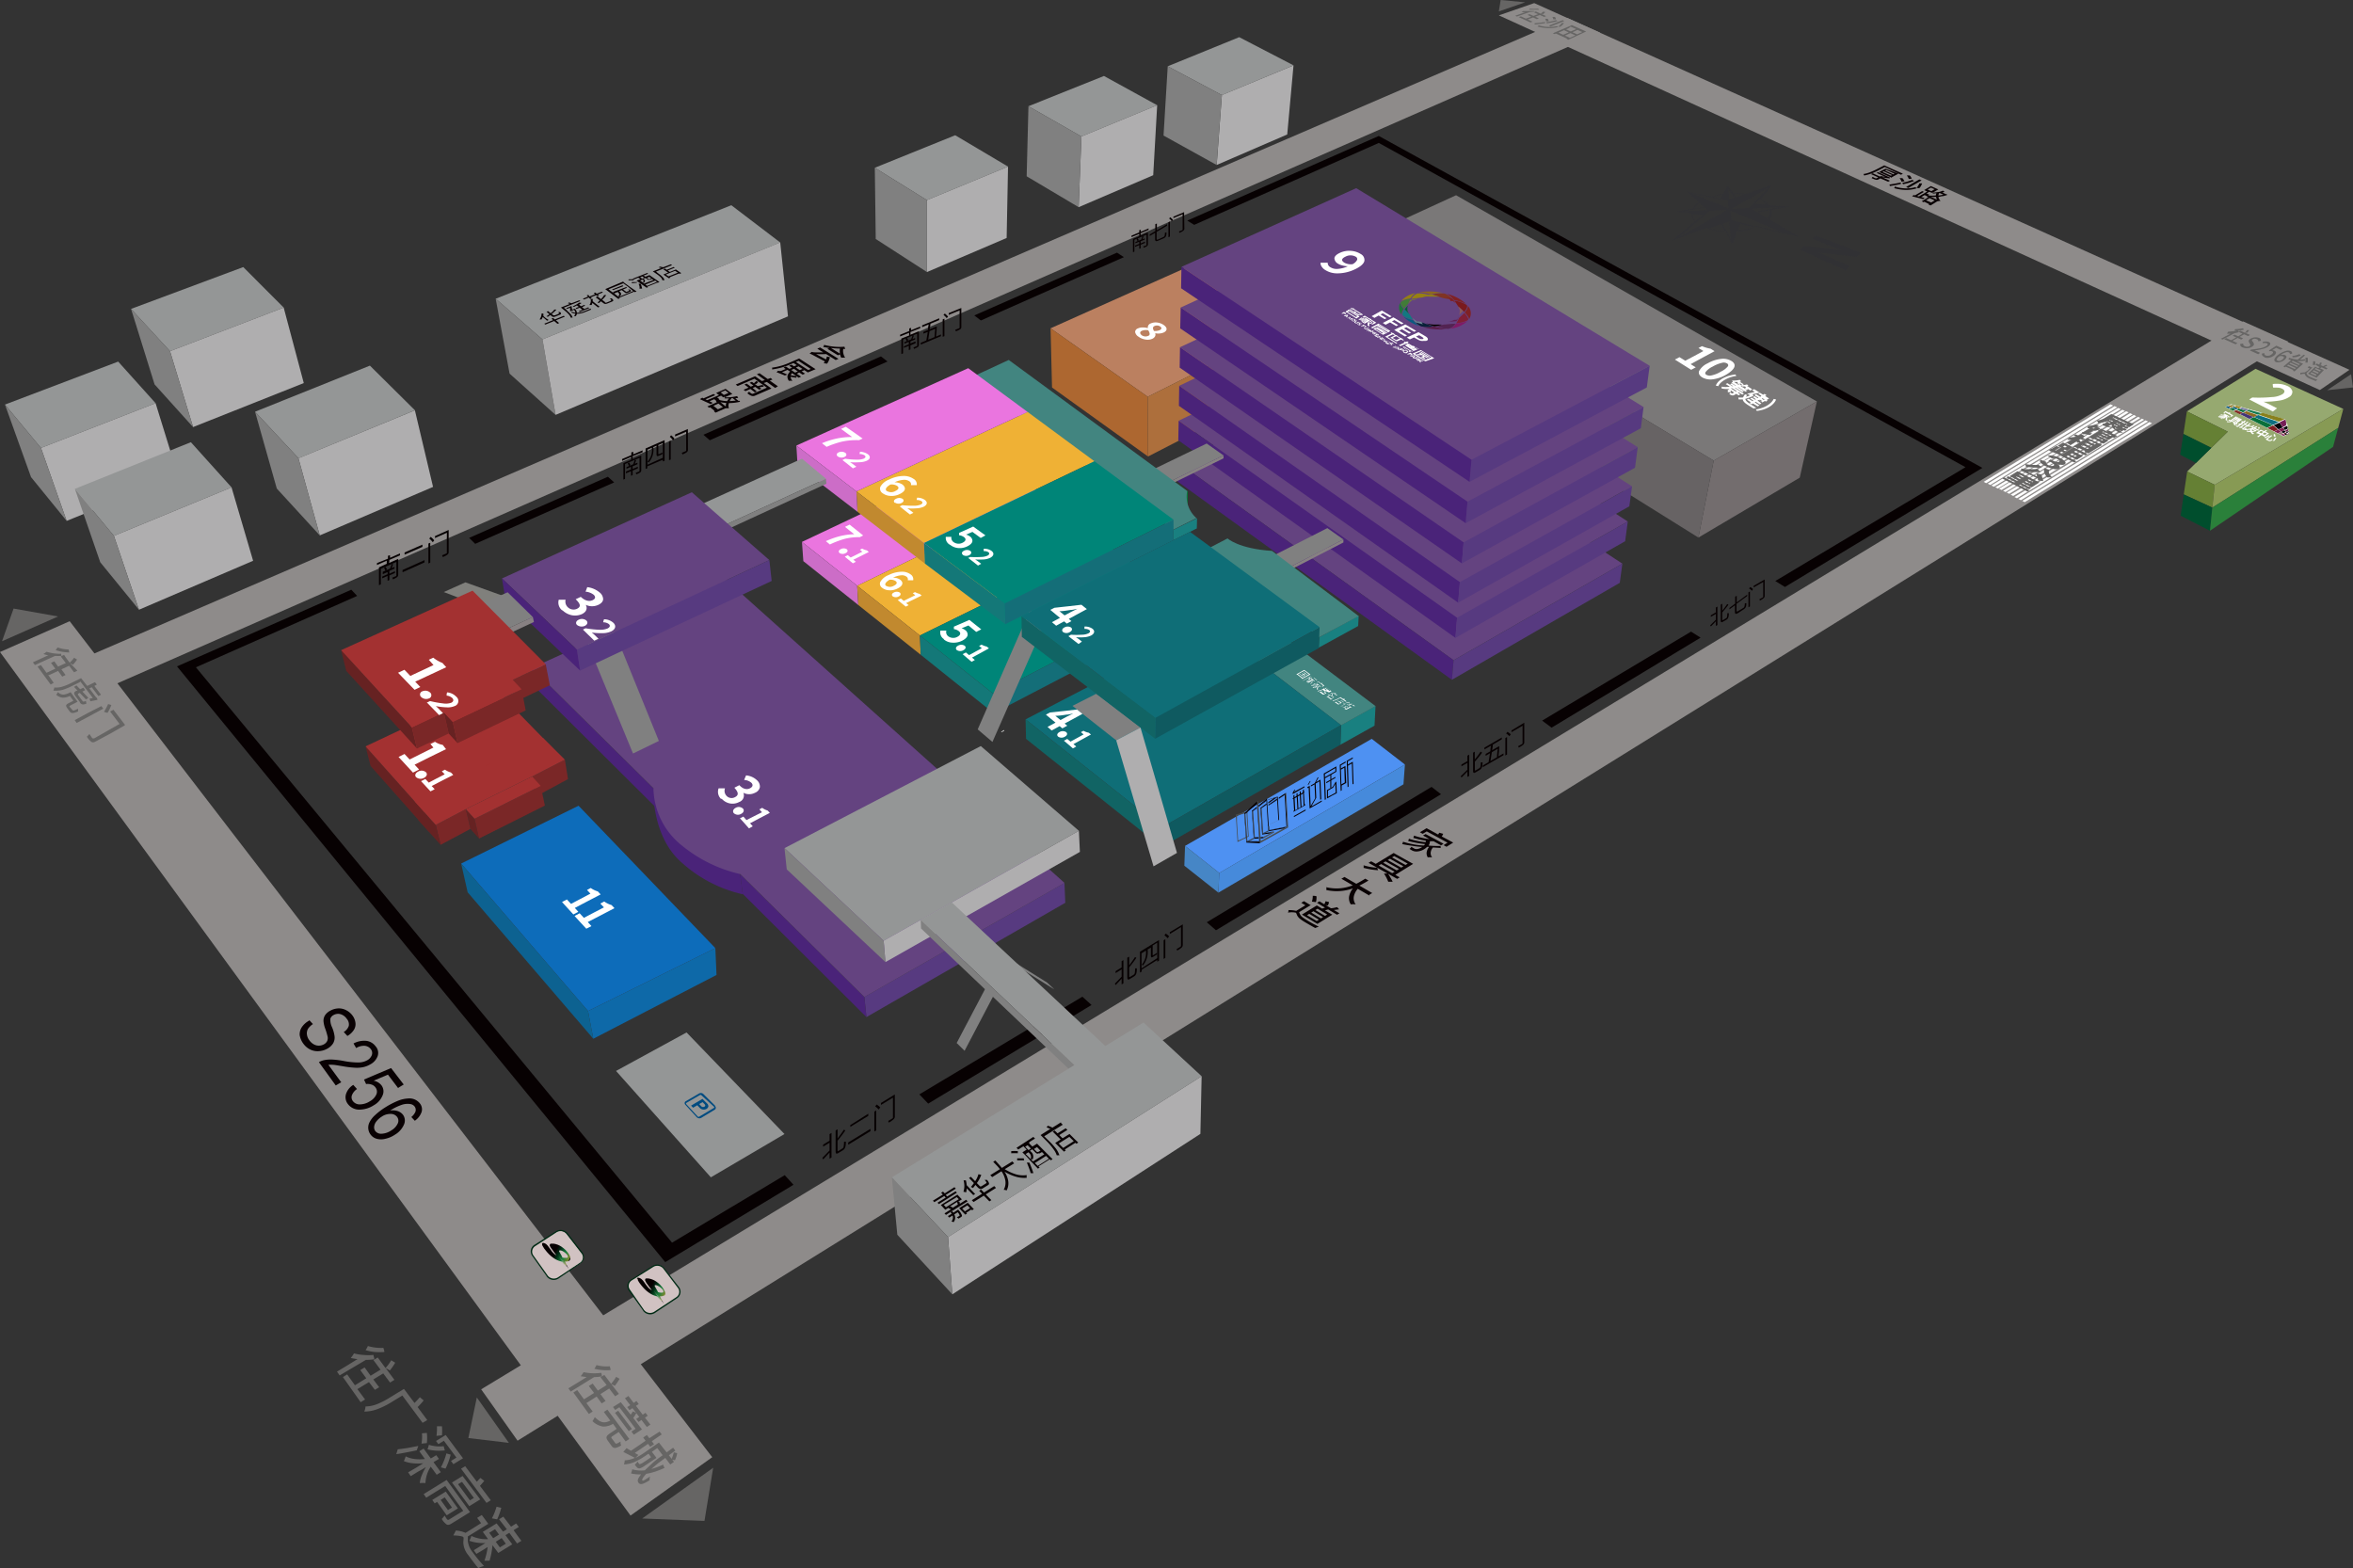<svg id="图层_1" data-name="图层 1" xmlns="http://www.w3.org/2000/svg" xmlns:xlink="http://www.w3.org/1999/xlink" viewBox="0 0 303.24 202.09"><rect x="0" y="0" width="303.24" height="202.09" fill="#333333" stroke="none"/><defs><style>.cls-1{fill:none;}.cls-2{fill:#313134;}.cls-10,.cls-11,.cls-16,.cls-17,.cls-18,.cls-19,.cls-2,.cls-20,.cls-21,.cls-22,.cls-23,.cls-24,.cls-25,.cls-26,.cls-27,.cls-28,.cls-29,.cls-3,.cls-30,.cls-31,.cls-32,.cls-33,.cls-34,.cls-35,.cls-36,.cls-37,.cls-38,.cls-39,.cls-4,.cls-40,.cls-41,.cls-42,.cls-43,.cls-44,.cls-45,.cls-46,.cls-47,.cls-48,.cls-49,.cls-5,.cls-50,.cls-51,.cls-52,.cls-53,.cls-54,.cls-55,.cls-56,.cls-57,.cls-58,.cls-59,.cls-6,.cls-60,.cls-61,.cls-62,.cls-63,.cls-64,.cls-65,.cls-66,.cls-67,.cls-68,.cls-69,.cls-7,.cls-70,.cls-71,.cls-72,.cls-73,.cls-74,.cls-75,.cls-76,.cls-77,.cls-78,.cls-79,.cls-8,.cls-80,.cls-81,.cls-82,.cls-83,.cls-84,.cls-85,.cls-86,.cls-87,.cls-88,.cls-89,.cls-9,.cls-90,.cls-91,.cls-92,.cls-93,.cls-94,.cls-95,.cls-96,.cls-97,.cls-98,.cls-99{fill-rule:evenodd;}.cls-3{fill:#7a2727;}.cls-4{fill:#80807c;}.cls-5{fill:#644380;}.cls-6{fill:#8e8b8a;}.cls-7{fill:#666564;}.cls-8{fill:#090103;}.cls-103,.cls-9{fill:#fff;}.cls-10{fill:#d1c2c2;}.cls-11{fill:#002a14;}.cls-12{clip-path:url(#clip-path);}.cls-13{fill:url(#未命名的渐变_103);}.cls-14{clip-path:url(#clip-path-2);}.cls-15{fill:url(#未命名的渐变_103-2);}.cls-16{fill:#7a7878;}.cls-17{fill:#736d6e;}.cls-18{fill:#676364;}.cls-19{fill:#bb8060;}.cls-20{fill:#ad6730;}.cls-21{fill:#ad6f3c;}.cls-22{fill:#4a2379;}.cls-23{fill:#573a80;}.cls-24{fill:#878182;}.cls-25{fill:gray;}.cls-26{fill:#198080;}.cls-27{fill:#428580;}.cls-28{fill:#ea75df;}.cls-29{fill:#cc6dc7;}.cls-30{fill:#efb135;}.cls-31{fill:#c1892f;}.cls-32{fill:#008578;}.cls-33{fill:#147878;}.cls-34{fill:#146e78;}.cls-35{fill:#0f6e77;}.cls-36{fill:#116464;}.cls-37{fill:#0f5a60;}.cls-38{fill:#0c763b;}.cls-39{fill:#afaeaf;}.cls-40{fill:#949696;}.cls-41{fill:#622;}.cls-42{fill:#a33131;}.cls-43{fill:#070102;}.cls-44{fill:#4e91f2;}.cls-45{fill:#468adb;}.cls-46{fill:#4686c6;}.cls-47{fill:#96a970;}.cls-48{fill:#658034;}.cls-49{fill:#879a54;}.cls-50{fill:#004e2d;}.cls-51{fill:#2a803a;}.cls-52{fill:#591c49;}.cls-53{fill:#801a66;}.cls-54{fill:#802124;}.cls-55{fill:#0a2039;}.cls-56{fill:#803424;}.cls-57{fill:#127880;}.cls-58{fill:#7a1a1d;}.cls-59{fill:#801f36;}.cls-60{fill:#417c38;}.cls-61{fill:#532352;}.cls-62{fill:#978013;}.cls-63{fill:#6a808f;}.cls-64{fill:#046136;}.cls-65{fill:#89585b;}.cls-66{fill:#060001;}.cls-67{fill:#907c1a;}.cls-68{fill:#622054;}.cls-69{fill:#78802e;}.cls-70{fill:#0a5b80;}.cls-71{fill:#1f7539;}.cls-72{fill:#948014;}.cls-73{fill:#8e691f;}.cls-74{fill:#0e6f80;}.cls-75{fill:#0a703a;}.cls-76{fill:#88801c;}.cls-77{fill:#423477;}.cls-78{fill:#040409;}.cls-79{fill:#801e22;}.cls-80{fill:#14784e;}.cls-81{fill:#751f56;}.cls-82{fill:#802b24;}.cls-83{fill:#7c82a0;}.cls-84{fill:#801e50;}.cls-85{fill:#095f80;}.cls-86{fill:#9e8013;}.cls-87{fill:#055680;}.cls-88{fill:#8d7171;}.cls-89{fill:#6c1c48;}.cls-90{fill:#946b1b;}.cls-91{fill:#7c802e;}.cls-92{fill:#6e1425;}.cls-93{fill:#03050b;}.cls-94{fill:#801b5e;}.cls-95{fill:#494c4d;}.cls-96{fill:#070001;}.cls-97{fill:#3a3c3c;}.cls-98{fill:#525452;}.cls-99{fill:#004b80;}.cls-100{fill:#0d6cba;}.cls-101{fill:#0e69a8;}.cls-102{fill:#0d6291;}</style><clipPath id="clip-path"><path class="cls-1" d="M84.92,166.53c-.09,0-.11,0-.14,0l0-.07c-.07-.14-.15-.26-.23-.4l-.18-.32a.43.43,0,0,1,0,0c0-.07,0-.12.1-.12a.57.57,0,0,1,.29.08,1.93,1.93,0,0,1,.66.52,1.05,1.05,0,0,1,.08.18c0,.1,0,.16-.11.19a.84.84,0,0,1-.27,0h-.15m-2.77-1.77a.23.23,0,0,0,0,.16,2.5,2.5,0,0,0,.25.41c.11.16.24.3.36.45s.17.19.26.29a4.19,4.19,0,0,0,.55.46,2.88,2.88,0,0,0,1.08.49.07.07,0,0,1,0,0l.26.31.13.17h0l-.84-1.25,1.12,1.52h0c-.27-.42-.53-.84-.79-1.26h0c.33.5.68,1,1,1.5h0c-.18-.32-.36-.64-.55-1h.1a1.35,1.35,0,0,0,.4-.08.3.3,0,0,0,.21-.37.58.58,0,0,0-.06-.17,2.33,2.33,0,0,0-.32-.55v0h0c-.09-.11-.18-.22-.28-.32a3.34,3.34,0,0,0-.54-.44,2.43,2.43,0,0,0-1-.38,1,1,0,0,0-.25,0c-.11,0-.16.09-.15.19a.19.19,0,0,0,0,.08,2.19,2.19,0,0,0,.16.3l.36.5.16.2.18.26h0a1.62,1.62,0,0,1-.53-.44,4.83,4.83,0,0,1-.43-.58,1.81,1.81,0,0,0-.39-.44.81.81,0,0,0-.35-.16h-.05c-.09,0-.16,0-.17.12"/></clipPath><linearGradient id="未命名的渐变_103" x1="323.35" y1="4938.28" x2="323.9" y2="4938.28" gradientTransform="matrix(0, 7.02, 7.02, 0, -34588.71, -2105.57)" gradientUnits="userSpaceOnUse"><stop offset="0" stop-color="#070001"/><stop offset="0.28" stop-color="#070001"/><stop offset="0.43" stop-color="#070001"/><stop offset="0.56" stop-color="#002c15"/><stop offset="0.69" stop-color="#10622e"/><stop offset="0.77" stop-color="#197e3b"/><stop offset="0.78" stop-color="#1d7e3a"/><stop offset="0.91" stop-color="#638532"/><stop offset="0.97" stop-color="#7f882e"/><stop offset="0.97" stop-color="#677127"/><stop offset="0.98" stop-color="#2b3814"/><stop offset="0.98" stop-color="#071509"/><stop offset="1" stop-color="#070102"/></linearGradient><clipPath id="clip-path-2"><path class="cls-1" d="M72.59,162.09c-.09,0-.12,0-.14-.05s0,0,0-.07l-.22-.39-.18-.32s0,0,0,0,0-.12.11-.12a.73.73,0,0,1,.29.07,1.93,1.93,0,0,1,.66.53,1.78,1.78,0,0,1,.08.18c0,.1,0,.16-.12.19a1.24,1.24,0,0,1-.27,0h-.14m-2.78-1.77a.19.19,0,0,0,0,.15c.08.15.16.28.25.42l.36.45.26.28a4.06,4.06,0,0,0,.55.46,2.8,2.8,0,0,0,1.08.49l.06,0,.25.32.14.17h0l-.84-1.24,1.12,1.52h0l-.78-1.26h0l1,1.49h0l-.54-1h.09a1.29,1.29,0,0,0,.4-.07.31.31,0,0,0,.21-.37.84.84,0,0,0,0-.17,2.8,2.8,0,0,0-.32-.56h0a2.61,2.61,0,0,0-.27-.31,3.71,3.71,0,0,0-.54-.44,2.44,2.44,0,0,0-1-.39H71a.17.17,0,0,0-.15.18s0,.06,0,.09.1.2.16.29l.37.51.15.2.19.25h0a1.76,1.76,0,0,1-.53-.44c-.15-.19-.29-.39-.43-.59a2,2,0,0,0-.38-.44.89.89,0,0,0-.36-.15h0a.17.17,0,0,0-.18.13"/></clipPath><linearGradient id="未命名的渐变_103-2" x1="325.15" y1="4938.15" x2="325.69" y2="4938.15" gradientTransform="matrix(0, 7.03, 7.03, 0, -34639.18, -2125.85)" xlink:href="#未命名的渐变_103"/></defs><path class="cls-2" d="M226.6,25.55h0l-1.16,1.25-2.32.14,4.69-2.69Zm1.08.81a2.84,2.84,0,0,0-.93-.7l-.57.62Zm1.85.32-1.44.27h0l-1.74.32-.6-.37Zm-1.77,1.47a1.37,1.37,0,0,0,.28-1.06l-1.53.29ZM218,24.92l2.48.5h0l2.2.44.08,1Zm4,.15a8.93,8.93,0,0,0-1.3.29l1,.21Zm.73-.68.42.56h0l.41.54-.69.24Zm2.06.68a9.14,9.14,0,0,0-1.4-.1l.35.46Zm5.68,5.21-4-1.05h0l-3.33-.86L223,27.15Zm-6.53-.42a7.25,7.25,0,0,0,2.19-.55l-1.86-.49Zm-.89,1-.46-.92h0L222,28.85l.85-.32Zm-2.9-1.36a7.15,7.15,0,0,0,2.12.38l-.49-1Zm-3.81,1.1,4-3.43,2.25-.13Zm1.8-3a1.35,1.35,0,0,0,.37.91l.94-.8Zm-1.39-.34,2.93-.53.4.34ZM219,26.19a2.32,2.32,0,0,0-.66.72l1.25-.23Zm9.19-2.27h-.06L225,25a9.07,9.07,0,0,0-1.67-.11l-.62-.81h0l0,0h-.15l-.47.89a8.81,8.81,0,0,0-1.55.35l-3-.59h-.11s0,0,0,0h0l1.53,1.31a2.55,2.55,0,0,0-.8.85l-2.17.4h0l0,0h0s0,0,0,0h0s0,0,0,0h0l2,.16a1.42,1.42,0,0,0,.43,1.07l-2.87,2.43h0l0,0s0,0,0,0v0a0,0,0,0,0,0,0,0,0,0,0,0,0,0h.11l4.28-1.6a7.88,7.88,0,0,0,2.46.44l.75,1.55h0a0,0,0,0,0,0,0h.15s0,0,.07,0v0l0,0,.48-1.59a8.09,8.09,0,0,0,2.53-.64l5.21,1.36h.14s0,0,.05,0,0,0,0,0,0,0,0,0l0,0h0L228,28.27a1.35,1.35,0,0,0,.31-1.22l2.31-.43h0s0,0,0,0a0,0,0,0,0,0,0s0,0,0,0h0l0,0h-.08l-2.56-.14a2.93,2.93,0,0,0-1.1-.82L228.29,24h0l0,0h-.07"/><polygon class="cls-2" points="237.89 34.86 231.99 32.19 232.52 31.71 237.24 32.23 233.56 30.77 234.01 30.36 239.77 32.55 239.32 33.11 234.34 32.54 238.36 34.28 237.89 34.86"/><polygon class="cls-3" points="68.58 100.07 72.8 97.9 73.2 100.41 69.08 102.63 68.58 100.07"/><polygon class="cls-4" points="57.19 76.3 59.98 75.05 65.43 77.01 62.53 78.34 57.19 76.3"/><polygon class="cls-5" points="187.33 85.09 209.08 72.64 173.15 49.06 151.8 59.59 187.33 85.09"/><polygon class="cls-6" points="0 84.03 8.98 80.06 91.79 187.8 81.26 195.32 0 84.03"/><polygon class="cls-6" points="197.72 0.4 193.16 1.98 298.97 50.27 302.78 47.66 197.72 0.4"/><polygon class="cls-6" points="202 2.32 206.23 4.22 7.43 91.44 4.43 87.55 202 2.32"/><polygon class="cls-6" points="289.08 41.42 294.92 44.04 66.7 185.67 62.01 179.05 289.08 41.42"/><polygon class="cls-7" points="302.99 48.23 299.91 50.29 303.24 49.93 302.99 48.23"/><polygon class="cls-7" points="196.56 0.3 193.16 1.47 193.4 0 196.56 0.3"/><polygon class="cls-7" points="91.91 189.16 82.76 195.7 90.79 196.01 91.91 189.16"/><polygon class="cls-7" points="65.58 185.95 61.45 180.1 60.36 185.33 65.58 185.95"/><polygon class="cls-7" points="7.48 79.45 0.26 82.64 1.75 78.43 7.48 79.45"/><path class="cls-8" d="M95.26,51.68h0l-.06,0-.44-.34.38-.07c-.06-.07-.1-.15-.15-.22a6.11,6.11,0,0,1-1.61.16l1-.44-.44-.33-.43-.33-1.21.53.36.28-1.51.65-.23-.11,1.25-.53c-.07-.06-.14-.1-.2-.16l-1.31.57-.15-.09-.31.19.64.3.73.33.29-.15-.43-.21.62-.26.29.24h0l-.09.13.19,0-1.28.56a1.84,1.84,0,0,1,.22.17l.14-.06.57.46L92,53l.22.18,1.28-.56,0,0a3.27,3.27,0,0,1,.44,0,1,1,0,0,1,0-.67,6.63,6.63,0,0,0,1.43-.17l-.06-.16m-.47,0h0a7.41,7.41,0,0,1-.8.07,1.36,1.36,0,0,1,.27-.39l.09,0,.44.34m-1.37-1.33h0l.42.33-.6.26-.42-.33.6-.26m-.75,1.14h0l-.3-.24.51-.22.28.22.17-.08a.71.71,0,0,1,0,.22h.57a1.67,1.67,0,0,0-.24.35,4.86,4.86,0,0,1-1.1-.18l.16-.07m-.83.85.65-.29.57.46-.65.28-.57-.45m.89-.47h0a6,6,0,0,0,.77.1,1.17,1.17,0,0,0-.06.46l-.35-.28-.36-.28M99.9,50h0l-.54-.39-.53-.38-.4.13.5.35.49.36L97.28,51a.6.6,0,0,1-.46,0,1.71,1.71,0,0,1-.51-.32,1,1,0,0,0,.22-.2,3.59,3.59,0,0,0,.36.27s.07,0,.14,0l1.8-.79-.8-.57-.8-.58-2.17.94-.24-.19,2.49-1.07c.15.1.3.2.44.31l.44.31.38-.13-.51-.37-.52-.37.34-.14.53.37.53.38.38-.14.23.21-.35.12.52.37.53.37L99.9,50m-2.66.58h0l.29-.13L97,50l.33-.14.51.36.29-.12-.26-.19.58-.09-.15-.2c-.17,0-.44.1-.65.14l-.44-.32.21.07a1.64,1.64,0,0,0,.3-.29l-.27-.11a2,2,0,0,1-.3.28l-.25-.18-.29.12.49.35-.34.15-.53-.39-.29.12.53.4-.64.27.24.18.64-.28.55.41m5.36-2.08h0l.31.22.31-.14-.55-.37L103,48l.44.29.31-.14-.44-.29.34-.15-.24-.16-.34.15-.5-.33.34-.15-.24-.16-.34.15L102,47l-.3.13.38.26-.35.15-.45-.3-.3.13.27.18-.53.23a.79.79,0,0,1-.46,0,.94.94,0,0,1-.2.2h0a.8.8,0,0,1,.26.08l.83.33.32-.12-.69-.3.71-.3.34.22a1.06,1.06,0,0,0-.35.59.87.87,0,0,0,.19.6,2.48,2.48,0,0,1,.46,0,.82.82,0,0,1-.24-.52c.23.05.5.09.75.12v-.21m-.32-.94.5.34a3.68,3.68,0,0,0-.35.15l-.5-.34.35-.15m.31.94h0l-.72-.1a.88.88,0,0,1,.16-.28l.56.38m1.48-.47h0l-.93-.61-.92-.61-.18.08a8.51,8.51,0,0,1-2.58.75.47.47,0,0,0,0-.23,8,8,0,0,0,2.36-.69l1.13-.49,1.06.69,1.06.69-1,.42m.38-.45h0l-.33.14-.8-.52-.79-.52.33-.15.79.53c.27.17.54.34.8.52m4.35-2.8h0l.09.22h-.25a1.27,1.27,0,0,0,0,.55,1.63,1.63,0,0,0,.24.58,4.19,4.19,0,0,0-.5,0,1.4,1.4,0,0,1-.16-.43l-.27.12-.68-.42-.68-.42.25-.1-.8-.14a.64.64,0,0,0,.13-.26,8.53,8.53,0,0,0,1.34.23,7.05,7.05,0,0,0,1.29,0m-1.77.16c.2.13.4.24.59.37l.59.36a2,2,0,0,1,0-.65,10,10,0,0,1-1.21-.08m-1.7.1.38.24.38.23c-.48,0-.92,0-1.08,0a1.64,1.64,0,0,1-.42-.06,2.61,2.61,0,0,1-.27.22,2,2,0,0,1,.45.2l1.53.81a2.29,2.29,0,0,1-.16.23l.44.06a2.12,2.12,0,0,0,.36-.84l-.38-.08a3.16,3.16,0,0,1-.12.37l-.64-.34-.64-.35a11.31,11.31,0,0,0,1.3,0l.62.39.61.38.36-.15-1.18-.74-1.19-.73-.35.15"/><path class="cls-8" d="M168.94,116.68h0l-.89-.54-.35.21.53.32-1.18.72a4.09,4.09,0,0,0-1-.1c0,.11,0,.22-.07.33a2.59,2.59,0,0,1,1,0c.1.06.12.21.2.37a1.32,1.32,0,0,0,.33.4,4.89,4.89,0,0,0,.59.41l.73.43.67.37a2.16,2.16,0,0,1,.47-.16l-.77-.4c-.27-.15-.54-.3-.76-.44a6.25,6.25,0,0,1-.57-.38,1.08,1.08,0,0,1-.32-.37c-.07-.12-.09-.22-.13-.29l1.53-.93m.64-.37h0l-.52-.06a2.15,2.15,0,0,0,.11-.75c.16,0,.32,0,.48.06a2.26,2.26,0,0,1-.07.75m.13.44.67.4.37-.13-.52-.31-.51-.31.31-.19.63.38a1.68,1.68,0,0,0,.16-.39l.45.11a1.54,1.54,0,0,1-.16.44l-.3-.07.7.42c.26,0,.58-.09.8-.14l.26.28-.68.09.72.42-.31.19-.57-.34-.57-.34-.42.11.47.28.48.28-1.92,1.19-1-.6-1-.6,1.91-1.17m0,2-.63-.38-.62-.37.29-.18.62.38.62.37-.28.18m.54-.34-.62-.37-.62-.38.28-.17.62.38c.21.12.42.24.62.37l-.28.17m.53-.32h0l-.62-.38-.62-.37.28-.18.62.38c.21.12.42.24.62.37l-.28.18m5.69-2.71.39-.24-.83-.48-.82-.48a12,12,0,0,0,1.17-.65l-.41-.24c-.33.2-.71.44-1.16.66l-.77-.44-.75-.44-.4.23.73.42.73.43a6.15,6.15,0,0,1-1.52.37,5.69,5.69,0,0,1-1.89-.13.72.72,0,0,1,0,.36,6.17,6.17,0,0,0,1.88.13,6.25,6.25,0,0,0,1.56-.34,2.38,2.38,0,0,0-.5,1.06,1.47,1.47,0,0,0,.22,1,3.28,3.28,0,0,1,.63,0,1.33,1.33,0,0,1-.24-1,2.15,2.15,0,0,1,.51-1l.75.43.75.44m3.57-2.16-.59-.33-.58-.33c.12.18.24.37.35.56a4.56,4.56,0,0,1,.25.48h-.57c-.05-.13-.13-.31-.22-.49s-.21-.38-.33-.57l.45,0-.66-.38-.65-.36c0,.1.07.21.11.31a8.63,8.63,0,0,1-.94-.1c-.33-.06-.66-.13-.94-.2a1.19,1.19,0,0,0,0-.33,9,9,0,0,0,.89.21,5.87,5.87,0,0,0,.85.09l-.55-.31-.55-.31.34-.2.59.33,2.31-1.4,1.25.7,1.26.7-2.3,1.42.56.32-.34.21m.54-1.46h0l.28-.18-.87-.48-.86-.49-.29.17.87.49.87.49m-.28.17h0l-.87-.49-.87-.49-.29.18.87.49.86.49.3-.18m1.12-.69h0l-.87-.49-.87-.48-.28.17.86.49.87.48.29-.17m-3.43.06-.31.19.87.49.87.49.31-.19-.87-.49-.87-.49m7.6-2.33c-.42,0-1,0-1.48-.06a1,1,0,0,0,.17-.56,3.62,3.62,0,0,0,.46,0l.49.27c.16.09.32.18.49.26l.32-.2-1.16-.63-1.16-.62-.33.19.84.46a8.42,8.42,0,0,1-1-.17,8.78,8.78,0,0,1-1-.28,1,1,0,0,1-.1.3l.78.2c.27.06.55.11.83.15a.65.65,0,0,1,0,.2,8.85,8.85,0,0,1-1.08-.16,9,9,0,0,1-1.09-.29.77.77,0,0,1-.1.29c.31.08.69.17,1.07.24s.78.13,1.11.16a.86.86,0,0,1-.14.18,7.53,7.53,0,0,1-1.33-.14,11.43,11.43,0,0,1-1.37-.34.84.84,0,0,1-.11.3A12,12,0,0,0,182,109a10,10,0,0,0,1.29.15,1.43,1.43,0,0,1-.72.28.67.67,0,0,1-.33-.08l-.35-.21a.69.69,0,0,1-.25.26l.33.2a1.2,1.2,0,0,0,.61.14,2,2,0,0,0,1.34-.6l.26,0a1.44,1.44,0,0,0-.32.69,1,1,0,0,0,.14.66,3.52,3.52,0,0,1,.56,0,.88.88,0,0,1-.18-.63,1.23,1.23,0,0,1,.29-.64l1,.06c0-.11,0-.21-.07-.32m-1.73-1.81-.52.31-.36-.2.85-.52.75.4.75.41a2,2,0,0,0,.14-.23l.51.14a1.28,1.28,0,0,1-.19.34l.74.39.74.4-.86.54-.38-.21.51-.32-1.34-.73-1.34-.72"/><path class="cls-8" d="M49.18,143.92h0a1.94,1.94,0,0,1,1.16-.36,1,1,0,0,1,.83.38.81.81,0,0,1,.09.85,2,2,0,0,1-.83.89,2.4,2.4,0,0,1-1.24.43.94.94,0,0,1-.83-.35.86.86,0,0,1-.14-.58,1.32,1.32,0,0,1,.3-.67,2.5,2.5,0,0,1,.66-.59m4.32.49h0a2.29,2.29,0,0,0,.84-1.12,1.21,1.21,0,0,0-.23-1.09,1.72,1.72,0,0,0-1.54-.63,4,4,0,0,0-1.32.31,10.52,10.52,0,0,0-1.64.86,8.44,8.44,0,0,0-1.3,1,3.05,3.05,0,0,0-.69.9,1.49,1.49,0,0,0,.13,1.57,1.45,1.45,0,0,0,.79.55,2.16,2.16,0,0,0,1.13,0,3.52,3.52,0,0,0,1.22-.52,2.82,2.82,0,0,0,1.17-1.31,1.26,1.26,0,0,0-.13-1.27,1.5,1.5,0,0,0-.65-.46,2.16,2.16,0,0,0-1-.08,6.84,6.84,0,0,1,1.55-.75,2.34,2.34,0,0,1,1.06-.08.84.84,0,0,1,.54.31.72.72,0,0,1,.08.74,1.89,1.89,0,0,1-.5.62l.46.49m-7.94-4.63h0l.48.53a1.69,1.69,0,0,0-.66.81.8.8,0,0,0,.13.75,1.08,1.08,0,0,0,.9.42,2.4,2.4,0,0,0,1.3-.41,1.88,1.88,0,0,0,.83-.89.89.89,0,0,0-.13-.9,1,1,0,0,0-.52-.36,1.54,1.54,0,0,0-.68-.06l-.27-.58,1.74-.74,1.75-.74,1.63,2.12c-.25.15-.49.29-.73.45-.43-.58-.87-1.14-1.3-1.72l-.93.39-.92.39a1.65,1.65,0,0,1,1,.58,1.28,1.28,0,0,1,.16,1.3,2.56,2.56,0,0,1-1.15,1.29,3.41,3.41,0,0,1-1.71.55,1.82,1.82,0,0,1-1.61-.71,1.42,1.42,0,0,1-.25-1.29,2.19,2.19,0,0,1,.93-1.18m-1.59-.4h0l-1.61-2.19a3.83,3.83,0,0,1,.59,0c.2,0,.61.08,1.24.18a12.45,12.45,0,0,0,1.71.2,4,4,0,0,0,1-.09,3,3,0,0,0,.81-.32,2,2,0,0,0,1-1.09,1.27,1.27,0,0,0-.26-1.26,1.76,1.76,0,0,0-1.2-.71,2.92,2.92,0,0,0-1.65.34l.34.59a1.88,1.88,0,0,1,1.08-.29,1.1,1.1,0,0,1,.8.42.8.8,0,0,1,.14.77,1.27,1.27,0,0,1-.59.67,2.39,2.39,0,0,1-1.11.29,10.18,10.18,0,0,1-2-.21,10.42,10.42,0,0,0-1.46-.17,4.13,4.13,0,0,0-1.08.1,2,2,0,0,0-.58.24l2.17,3,.72-.42m-4.13-8,.47.51a2.28,2.28,0,0,0-.63.6,1.19,1.19,0,0,0-.15.71,1.55,1.55,0,0,0,.32.78,1.75,1.75,0,0,0,.57.52,1.31,1.31,0,0,0,.67.17,1.35,1.35,0,0,0,.63-.17,1,1,0,0,0,.41-.4.9.9,0,0,0,.07-.6,9.67,9.67,0,0,0-.28-.95,3.56,3.56,0,0,1-.25-1.05,1.32,1.32,0,0,1,.22-.78,1.84,1.84,0,0,1,.66-.56,2.36,2.36,0,0,1,1-.29,2,2,0,0,1,1,.21,2.26,2.26,0,0,1,.82.66,2,2,0,0,1,.42,1,1.36,1.36,0,0,1-.22.92,2.32,2.32,0,0,1-.82.76l-.47-.51a1.46,1.46,0,0,0,.65-.79,1.09,1.09,0,0,0-.27-.92,1.47,1.47,0,0,0-.85-.6,1.18,1.18,0,0,0-.83.12.84.84,0,0,0-.42.46,2.14,2.14,0,0,0,.21,1.11,4.44,4.44,0,0,1,.33,1.19,1.48,1.48,0,0,1-.2.91,2,2,0,0,1-.74.67,2.51,2.51,0,0,1-1.08.32,2.16,2.16,0,0,1-1.1-.2,2.38,2.38,0,0,1-.88-.73,2.52,2.52,0,0,1-.5-1.15,1.65,1.65,0,0,1,.27-1,2.55,2.55,0,0,1,.93-.84"/><path class="cls-8" d="M250.85,25h0l.1.12a4.33,4.33,0,0,1-.56.16c-.2,0-.39.08-.58.1a.94.94,0,0,0,.28.51,1.5,1.5,0,0,0-.37.05l-.05,0-.43.27-.44.27-.27-.12.09-.05L248,26l-.09.06-.25-.12.44-.27.45-.27-.18,0a.76.76,0,0,1,0-.11h0l-.34-.15-.44.26.45.12-.2.14-1.42-.36.2-.17.17.05.47-.28.46-.27.23.1-.45.26-.44.26.24.07c.17-.11.35-.22.54-.32s.35-.22.54-.32l-.41-.18.43-.26.44-.26.95.43-.35.21-.35.21a5.16,5.16,0,0,0,.66-.08c.22,0,.44-.11.65-.18l.2.15a1.61,1.61,0,0,1-.29.09l.49.22.06,0m-.39.06-.49-.21-.07,0a.92.92,0,0,0-.1.32,3.51,3.51,0,0,0,.66-.13m-1.62-.89-.43.25.48.21.42-.25-.47-.21m-.26.94-.11.07a5.5,5.5,0,0,0,1,0,1,1,0,0,1,.08-.29l-.48.05a.59.59,0,0,0,0-.17l-.12.07-.32-.14-.36.22.34.15m-.4.73h0l.66.29.45-.27-.66-.3-.45.28m.6-.44.8.36a1,1,0,0,1-.11-.36,5.3,5.3,0,0,1-.69,0m-5.32-1.59h0l.06.2.7-.12.71-.15a1.08,1.08,0,0,1,0-.19l-.77.15-.67.11m1.3-.82h0l.34,0a1.65,1.65,0,0,1,.27.4l-.38.06a1.11,1.11,0,0,0-.23-.42m.93-.35h0a1.11,1.11,0,0,1,.23.42l.38-.05a1.12,1.12,0,0,0-.26-.41l-.35,0m1.6.51-.86.49-.85.49.28.13.86-.49.85-.49-.28-.13m-.53,1a4,4,0,0,1-1.28.16,4.94,4.94,0,0,1-1.36-.24.46.46,0,0,1-.08.21,6.13,6.13,0,0,0,1.48.23,4.52,4.52,0,0,0,1.4-.2c0-.06-.11-.11-.16-.16m.55-.53h0a1.48,1.48,0,0,1-.17.33,1.4,1.4,0,0,1-.23.29l.36.05a1.46,1.46,0,0,0,.22-.29,2.41,2.41,0,0,0,.15-.33l-.33,0m-.93-.46h0l-.66.23c-.23.06-.45.12-.64.15a.58.58,0,0,1,.1.19l.69-.17c.24-.08.5-.16.73-.25l-.22-.15m-2.91.13h0l-.21.11-1-.43-.23.12a.46.46,0,0,1-.36.05,2.62,2.62,0,0,1-.54-.21.65.65,0,0,0,.13-.16,4,4,0,0,0,.39.19c.06,0,.08,0,.11,0l.23-.12-.93-.42.21-.11.93.42.13-.06.57.11-1.13-.52.2-.09,1.44.65.07,0a.77.77,0,0,1,0,.15,7.48,7.48,0,0,1-1-.15h0l1,.44m.3-.46.4-.22.41-.22L243,21.74l-.42.21-.41.22,1.61.73m-.7-1a.8.8,0,0,1-.16.08l1.08.49.16-.08-1.08-.49m-.32.17-.16.09,1.08.48.16-.08-1.08-.49m.13-.55,2.1,1,.24-.14L244,21.84l-1.17-.53-.44.23-.43.22a8.07,8.07,0,0,1-.82.38,4.12,4.12,0,0,1-1,.29.44.44,0,0,1,.1.19,6.53,6.53,0,0,0,1.09-.32,9.85,9.85,0,0,0,.9-.42l.61-.32"/><path class="cls-7" d="M202.54,3.22h0l.93.42.94.42-1.16.54-1.15.53L201.87,5,202,5l-1.49-.68-.17.07-.22-.1,1.19-.51,1.2-.51m.71,1.17h0l.35-.16.35-.15-.63-.28L203,4l-.35.15.63.29m-.15-.69c-.2-.1-.4-.18-.6-.27s-.24.09-.36.15l-.35.15.61.27.35-.15.35-.15m-1.57.14h0l-.36.16-.36.15.61.28.36-.15.36-.16-.61-.28m.12.69.64.3.35-.16.36-.16-.64-.29-.36.16-.35.15M197.78,3h0a.78.78,0,0,0,0,.16l.66-.08.68-.1a.71.71,0,0,1,0-.14l-.73.1-.64.06m1.38-.59h0a.76.76,0,0,1,.11.32l.35,0a.56.56,0,0,0-.15-.31l-.31,0m.93-.25h0a.76.76,0,0,1,.11.32l.35,0a.74.74,0,0,0-.13-.31l-.33,0m1.32.42-.89.35-.88.36.23.1.88-.35.88-.36-.22-.1m-.72.77h0a4.42,4.42,0,0,1-1.19.1,4.51,4.51,0,0,1-1.18-.21.38.38,0,0,1-.13.16,5.47,5.47,0,0,0,1.3.2,4.66,4.66,0,0,0,1.32-.13l-.12-.12m.62-.39h0a2.51,2.51,0,0,1-.23.25,1.65,1.65,0,0,1-.27.21l.31,0a1.78,1.78,0,0,0,.26-.22,1.55,1.55,0,0,0,.21-.25l-.28,0m-.73-.37.17.11c-.24.07-.49.13-.73.18l-.66.12a.44.44,0,0,0-.05-.15,5.64,5.64,0,0,0,.62-.1l.65-.16m-3.67-.09h0l.62.28-.27.1-1.51-.69.28-.09.65.29.7-.25-.5-.23.27-.09.49.22.61-.22-.56-.26.27-.09.62.28a1.92,1.92,0,0,0,.32-.26l.28.05a1.86,1.86,0,0,1-.29.27l-.3-.06.7.32-.26.1-.55-.25-.6.22.47.22-.26.1-.49-.22-.69.26m.74-1.09h0c-.22,0-.46,0-.69,0s-.47,0-.66,0a.9.9,0,0,1-.18.15h.48l-.65.23-.65.23.22.1.83-.29.82-.29.57-.05-.09-.12m.61-.26a7.47,7.47,0,0,1-1.06,0,.8.8,0,0,1-.13.13c.19,0,.41,0,.64,0s.45,0,.66,0l-.11-.13"/><path class="cls-7" d="M295.4,45.57h0a.3.3,0,0,0-.21-.33,1,1,0,0,0-.65,0,3,3,0,0,0-.92.47,1.44,1.44,0,0,0-.51.59.3.3,0,0,0,.2.36.86.86,0,0,0,.51,0,1.19,1.19,0,0,0,.56-.26.77.77,0,0,0,.29-.38c0-.11-.06-.2-.2-.26a1,1,0,0,0-.56,0,1.94,1.94,0,0,1,.65-.34.55.55,0,0,1,.42,0,.21.21,0,0,1,.12.22l.3-.07m-1.88.9c-.19-.08-.14-.26.19-.54a.76.76,0,0,1,.51,0c.18.09.15.23-.08.4a.66.66,0,0,1-.62.17M291.8,46h0c-.27-.12-.31-.28-.3-.43l.32-.07a.28.28,0,0,0,.19.32.77.77,0,0,0,.72-.14c.25-.17.26-.33.07-.41a.68.68,0,0,0-.37,0,.5.5,0,0,1,0-.12l.47-.3.46-.3.81.36-.24.18-.59-.27-.52.32a.88.88,0,0,1,.29.06.29.29,0,0,1,.21.26.65.65,0,0,1-.29.39,1.62,1.62,0,0,1-.65.26,1,1,0,0,1-.56-.06m-1.89-.9h0l1.09.5.25-.18-.41-.19-.3-.11a8.11,8.11,0,0,0,1-.19,2.51,2.51,0,0,0,.73-.3c.34-.23.39-.47.09-.61a1.3,1.3,0,0,0-.77,0l0,.17a.94.94,0,0,1,.53,0c.18.08.13.22-.08.36a2.24,2.24,0,0,1-.71.27,11,11,0,0,1-1.24.18l-.17.12m-.93-.39c-.24-.11-.34-.27-.3-.45l.38-.06a.3.3,0,0,0,.2.34.61.61,0,0,0,.6,0c.18-.11.13-.2.05-.32a1.51,1.51,0,0,0-.1-.17c-.07-.13-.1-.3.21-.47a1.26,1.26,0,0,1,1.08-.1.32.32,0,0,1,.23.37l-.33.07a.24.24,0,0,0-.18-.27.56.56,0,0,0-.53,0c-.17.11-.11.2,0,.31a1,1,0,0,1,.1.17c.09.15.09.31-.2.49a1.3,1.3,0,0,1-1.17.09m9,2.63h0l-.48-.22-.19.17.29.13-.31.3L297,48a2.41,2.41,0,0,0-.55.06l0,.21a1.36,1.36,0,0,1,.55-.09c.05,0,.06.12.11.21a1.16,1.16,0,0,0,.53.39l.79.33a1,1,0,0,1,.24-.16c-.24-.08-.6-.22-.86-.34a1.07,1.07,0,0,1-.5-.35c0-.07-.06-.13-.08-.17l.4-.38.4-.38m.33-.31h0a1.36,1.36,0,0,0,0-.46l-.26,0a1.74,1.74,0,0,1-.05.47l.27,0m.08.26h0l.36.16.19-.13L298.4,47l.16-.15.33.15a1.12,1.12,0,0,0,.08-.26h.23a1.37,1.37,0,0,1-.07.29H299l.38.16a2.46,2.46,0,0,0,.4-.19,1.85,1.85,0,0,0,.14.14l-.35.14.39.18-.16.15-.6-.27-.22.12.51.23-.47.49-.47.49-1.11-.51.5-.47.49-.48m0,1.22h0l-.69-.31.15-.15.68.32a1.85,1.85,0,0,0-.14.14m.27-.27-.68-.31.15-.15.67.31-.14.15m.27-.28h0l-.68-.31.15-.14.67.31a1.85,1.85,0,0,0-.14.14m-1.87-1.79h0a1.69,1.69,0,0,1,0,.64l.29,0a1.72,1.72,0,0,0,0-.64l-.26,0m-.12.2h0l.1.16a3.16,3.16,0,0,1-1.11.07l.81.36-.56.5-.55.49-.22-.1.09-.07-1-.45-.09.09-.21-.1.5-.42.51-.41a3.58,3.58,0,0,1-.35-.09,1.29,1.29,0,0,0,.06-.21,6.51,6.51,0,0,0,1.13.24l.37-.32.38-.32.19.08-.32.29-.33.28a2.15,2.15,0,0,0,.58-.07m-1.81.45h0l-.14.12,1,.44.14-.12-1-.44m-.44.38h0l1,.44.14-.13-1-.44-.14.13m1.54-.07h0l-.95-.43.14-.12.95.43-.14.12m.06-1.42h0a3.1,3.1,0,0,1-.91.25.65.65,0,0,1,0,.18A3.82,3.82,0,0,0,296,46l.51-.18-.14-.14m-8.62-1.73h0l.6.28-.25.14-1.46-.66.26-.14.63.28.33-.18.34-.19-.48-.21.27-.14.46.21L289,43l-.54-.25.26-.13.58.26a1.63,1.63,0,0,0,.3-.34l.27,0a1.76,1.76,0,0,1-.27.33l-.29,0,.66.3-.25.14-.51-.23-.58.33.45.2-.25.15-.46-.21-.33.19-.33.18m.72-1.35h0c-.21.05-.44.09-.66.12l-.63.06A1.7,1.7,0,0,1,287,43l.47,0-.63.33-.63.33.22.1.8-.42.78-.42c.19,0,.38-.07.55-.12l-.08-.13m.59-.37a4.91,4.91,0,0,1-1,.12.88.88,0,0,1-.12.17,4.68,4.68,0,0,0,.61,0,5.36,5.36,0,0,0,.62-.1l-.09-.14"/><path class="cls-7" d="M85.45,188.76h0c.07.14.12.28.19.42a11.67,11.67,0,0,1-1.21.48,7.27,7.27,0,0,1-1.14.28c-.4.43-.6.73-.51.85s.35-.09,1-.51a1.24,1.24,0,0,0-.06.49c-.89.55-1.22.62-1.44.31s0-.61.34-1.07a4.63,4.63,0,0,1-1.3-.12,3,3,0,0,0,.16-.53,4.13,4.13,0,0,0,1.62.13c.3-.29.65-.61,1-.94s.84-.68,1.3-1l-.7-.93-.69.49c.2.25.4.52.59.78l-.18.12-1.4.94a1.9,1.9,0,0,1-.58.29.37.37,0,0,1-.34-.12,2.17,2.17,0,0,1-.29-.37,1.72,1.72,0,0,0,.36-.4,2.38,2.38,0,0,0,.2.32.14.14,0,0,0,.15,0,1.19,1.19,0,0,0,.39-.2c.22-.13.54-.35,1-.67l-.33-.45-.2.13a9.78,9.78,0,0,1-1.4.84,3.86,3.86,0,0,1-1.57.41,2,2,0,0,0,.1-.53,3.41,3.41,0,0,0,1.31-.32l-1.49-.76.42-.49a6.61,6.61,0,0,0,.57.34l.94-.64.94-.65-.31-.41q.24-.18.48-.33l.31.41L85,184.5l.28.36-1.28.88.29.38-.49.34-.28-.38-.86.59-.85.58.46.26-.39.39a9.07,9.07,0,0,0,1.27-.76l.89-.62.88-.61c.33.42.65.85,1,1.27.27-.2.55-.41.83-.6.09.13.19.25.28.37l-.83.6.36.46a6.36,6.36,0,0,0,.28-.84l.43.11a3.32,3.32,0,0,1-.29.92l-.34-.08c.07.09.14.19.22.28l-.48.34-.64-.85-1,.74-.8.69a8.69,8.69,0,0,0,1.5-.56m-6.56-3.32h0c-.13-.17-.12-.21,0-.32l.86-.57.89,1.22.47-.32-1.41-1.89-1.41-1.89-.46.3.83,1.11c-.73.36-1.21.34-2-.45a2.26,2.26,0,0,1-.3.52,2.55,2.55,0,0,0,1.35.7A2.35,2.35,0,0,0,79,183.5c.16.22.32.43.47.65l-.85.57c-.51.34-.59.54-.26,1l.46.63c.26.35.52.35,1.23-.06a1.12,1.12,0,0,1-.08-.51c-.5.31-.59.33-.69.19l-.39-.53m2.14-1-1.77-2.36.41-.27,1.77,2.35-.41.28m.7.43h0l1-.65c-.38-.49-.75-1-1.12-1.48a3.82,3.82,0,0,0,.4-.64l-.45-.21a4.46,4.46,0,0,1-.28.43L80,180.71l-1,.62.28.38.54-.35c.7.93,1.4,1.85,2.09,2.78l-.53.36.29.39m-.84-3.55.39-.25c-.23-.29-.46-.6-.68-.89l.45-.29.67.89.36-.24.3.39-.36.23.87,1.14.35-.24c.11.12.2.25.3.38l-.36.24.7.9-.46.31-.69-.91-.38.26-.3-.39.39-.26-.87-1.13-.38.25-.3-.39m-5.29-.57h0l.84,1.14-.49.32-2-2.77.5-.31.87,1.19.65-.41.65-.41-.68-.9.5-.31.67.9,1.13-.71-.79-1,.49-.31.87,1.15a6.18,6.18,0,0,0,.66-.9c.14.09.29.17.44.25a6.14,6.14,0,0,1-.62.92l-.47-.26,1,1.29-.49.31-.76-1-1.13.72.66.88-.5.32c-.21-.3-.43-.59-.65-.89l-.65.42-.65.41m1.84-3.88h0a6.29,6.29,0,0,1-1.15.05,6.62,6.62,0,0,1-1.07-.14,4,4,0,0,1-.37.52c.23.05.5.08.77.11l-1.18.73-1.18.72.3.42,1.51-.93,1.5-.93a7.28,7.28,0,0,0,1-.09c0-.15,0-.3-.08-.46m1.14-.85a5,5,0,0,1-1.75-.15,2.83,2.83,0,0,1-.27.47,6.15,6.15,0,0,0,1,.17,6.61,6.61,0,0,0,1.09,0c0-.16-.07-.33-.1-.49"/><path class="cls-7" d="M62.92,196.39h0l-1.31.81-1.32.81c0,.15,0,.34,0,.58a2.8,2.8,0,0,0,.66,1.5,15.66,15.66,0,0,0,1.43,1.73,3.62,3.62,0,0,0-.74.27c-.29-.33-.93-1.17-1.28-1.66a2.68,2.68,0,0,1-.65-1.61c0-.32.08-.6,0-.72s-.7-.21-1.29-.22q.16-.3.33-.63a3.63,3.63,0,0,1,1.25.3l1-.62,1-.63-.51-.68.6-.37.84,1.14m1.14-.58h0a8.33,8.33,0,0,0,.53-1.49l-.61-.14a7.21,7.21,0,0,1-.6,1.5l.68.13m-3,4,.33.45c.49-.29,1-.59,1.45-.89a8.54,8.54,0,0,1-.42,1.77l.66,0a9.91,9.91,0,0,0,.38-2l.75,1,.9-.56.9-.55c-.29-.39-.59-.78-.88-1.18.17-.1.33-.21.5-.3l1,1.37.55-.34c-.34-.46-.68-.92-1-1.37.22-.15.45-.28.67-.42l-.34-.45-.66.41-1-1.29c-.18.12-.37.22-.54.34l1,1.29-.49.3L64,196.33l-.89.55-.89.54.68.94a4.55,4.55,0,0,1-2.15-.41,3.42,3.42,0,0,1-.27.62,5.4,5.4,0,0,0,2.08.29l-1.47.91m4.1-.82-.77.47-.53-.72.76-.48.54.73m-1.39-1.87h0l.51.69-.75.47-.51-.7.75-.46m-1.95-5.59h0l1.4,1.86-.55.34-3.28-4.41.53-.32,1.5,2,.46-.49.5.38c-.17.2-.38.46-.56.64m-2.22-1.28-1.38.85,2.23,3.05,1.41-.87-2.26-3m.93,3.12.51-.31c-.51-.69-1-1.38-1.53-2.07l-.51.3,1.53,2.08m0,1.5h0l-3-4.13-1.48.91-1.48.91.33.47,1.22-.76,1.23-.75c.77,1.07,1.54,2.14,2.32,3.2l-.93.57-.92.57c-.08.05-.13,0-.18,0s-.23-.31-.37-.53a3.08,3.08,0,0,1-.37.44,2.43,2.43,0,0,0,.6.69c.2.11.36.09.66-.1l1.19-.73,1.19-.74m-3,.41-1.24-1.73-.31.19-.31-.44.87-.54.87-.54,1.56,2.17-1.44.89m.68-1h0c-.17.11-.35.21-.52.33l-.94-1.31.52-.33.94,1.31m-2-4.27h0l-.74-1a4.16,4.16,0,0,0-.68,2.12,3,3,0,0,0-.73,0,3.49,3.49,0,0,1,.25-1,7.16,7.16,0,0,1,.54-1.07c-.31.2-.63.39-1,.58l-.95.59c-.12-.16-.23-.33-.34-.49l1-.58.95-.59a6.8,6.8,0,0,1-1.35,0,4.11,4.11,0,0,1-1.16-.28,2.86,2.86,0,0,0,.24-.61,3.49,3.49,0,0,0,1.16.34,5.3,5.3,0,0,0,1.32,0l-.72-1,.55-.34.93,1.27c.24-.13.47-.28.7-.42l.35.48-.7.42.94,1.29-.56.35m-2.34-3.73h0l-1.43.27c-.47.07-.9.13-1.22.16-.06.21-.13.42-.19.63.41-.06.85-.14,1.31-.23s.91-.17,1.33-.27c.07-.19.13-.38.2-.56m1.1-.37h0a5.73,5.73,0,0,0,0-1.31l-.63.05a5.19,5.19,0,0,1-.06,1.33l.69-.07m1.94-1h0l-.7.07a6.86,6.86,0,0,0,.06-1.24l.64,0a5.43,5.43,0,0,1,0,1.21m.23,1.36a4.52,4.52,0,0,1-1.91-.18,3.68,3.68,0,0,1-.18.59,6.31,6.31,0,0,0,2.24.13c-.06-.18-.1-.36-.15-.54m.35.93h0l.55.16a8.78,8.78,0,0,1-.66,1.8l-.6-.16a8.23,8.23,0,0,0,.71-1.8m-.31-1.61h0l1.6,2.15-.7.43.31.42,1.24-.76c-.75-1-1.49-2-2.23-3l-1.25.77.31.41.72-.45M55.05,183h0l-1.23-1.66a7.43,7.43,0,0,0,.78-.86l-.49-.41c-.2.24-.47.52-.69.74L52.06,179l-.94.57-.94.58a10.76,10.76,0,0,1-1.44.75,4.28,4.28,0,0,1-1.63.36,2.65,2.65,0,0,1-.16.66,5,5,0,0,0,1.9-.4,10.65,10.65,0,0,0,1.69-.87l1.31-.8,2.61,3.52.59-.35m-9-4h0l1,1.34-.57.35-2.29-3.24.55-.34,1,1.4,1.46-.9-.77-1.06.56-.34.77,1.07,1.28-.78-.91-1.23.55-.34,1,1.36a6,6,0,0,0,.74-1l.51.31a6.81,6.81,0,0,1-.69,1l-.54-.31,1.13,1.52-.56.35L49.39,177l-1.28.78c.26.34.51.69.76,1l-.56.34-.76-1-1.47.89m2.05-4.39h0a7,7,0,0,1-1.3,0,6.11,6.11,0,0,1-1.21-.2,3.28,3.28,0,0,1-.42.59,7.32,7.32,0,0,0,.88.15c-.44.26-.88.54-1.32.81l-1.33.8c.11.16.23.32.34.49l1.69-1,1.69-1a10,10,0,0,0,1.09-.07c0-.18-.08-.36-.11-.54m1.28-.94a5.94,5.94,0,0,1-2-.24,3.12,3.12,0,0,1-.3.53,5.86,5.86,0,0,0,1.18.24,8.61,8.61,0,0,0,1.24,0c0-.19-.09-.38-.13-.57"/><path class="cls-7" d="M16.09,93.39h0l-1.47-1.92-.43.23,1.22,1.6-1.64.93-1.63.93c-.1,0-.14,0-.2,0s-.25-.32-.42-.57a1.83,1.83,0,0,1-.33.35,2.44,2.44,0,0,0,.59.67c.17.1.34.07.6-.08l1.86-1,1.85-1.06m-2.16-2.73.42.12a6.4,6.4,0,0,1-.48,1c-.16,0-.31-.08-.47-.12a6.85,6.85,0,0,0,.53-1M9.64,92.8h0l1.7-.92L13.06,91l.25.33-1.71.92-1.71.92c-.09-.11-.17-.23-.25-.34M9,91.13H9c-.08-.11-.07-.14.05-.2l.95-.49L9.1,89.2a2.36,2.36,0,0,1-.91.32,1,1,0,0,1-.73-.33,1,1,0,0,1-.22.34,1.45,1.45,0,0,0,.82.38A1.88,1.88,0,0,0,9,89.69l.46.62-.59.3c-.39.2-.44.33-.2.66l.31.42c.2.27.42.27,1.09,0a1.11,1.11,0,0,1,0-.36c-.55.27-.64.29-.72.19L9,91.13m1.3-.64c-.18-.24-.35-.48-.53-.71-.31-.42-.28-.58.11-.77L10,89l-.46-.47.31-.2.48.5.41-.2.24.31-.36.19.77.81-.31.2-.8-.84-.15.07c-.13.07-.12.11,0,.3l.49.65c.1.14.17.14.46,0a1.09,1.09,0,0,0,.07.35c-.45.19-.64.15-.86-.14m-.05-2.59h0l-1,.49a8.17,8.17,0,0,1-1.14.47A3.5,3.5,0,0,1,6.87,89,1.22,1.22,0,0,0,7,88.6a2.73,2.73,0,0,0,1.1-.13,6.88,6.88,0,0,0,1-.41l.67-.33.68-.33.79,1,1-.49.24.32-.32.17.86,1.13-.33.18-.87-1.14-.31.15.9,1.19.06,0,.1.27c-.31.08-.67.15-.92.19l-.12-.32.43-.1-1.6-2.12m-4-.84h0l.56-.26.56-.27.54.74.43-.21-.54-.73,1-.46.63.84.43-.21L9,85.43l.4.24A4.57,4.57,0,0,0,9.93,85l-.38-.23a3.94,3.94,0,0,1-.57.63c-.25-.32-.49-.63-.72-1l-.43.2c.22.28.44.57.65.86l-1,.45L7,85.23l-.43.2.56.75-.56.26L6,86.71l-.73-1-.43.2,1.69,2.31L6.92,88l-.7-1m1.64-2.83h0l.06.36a7.48,7.48,0,0,1-.82,0l-1.3.59-1.3.59c-.09-.12-.17-.24-.26-.35l1-.46,1-.46c-.23,0-.46-.1-.66-.15A2.41,2.41,0,0,0,6,84a6.86,6.86,0,0,0,.91.2,5.54,5.54,0,0,0,1,.06m1-.55a4.83,4.83,0,0,1-1.49-.27,2.7,2.7,0,0,1-.25.34A5.27,5.27,0,0,0,8,84a7.53,7.53,0,0,0,.92.09c0-.13-.05-.26-.07-.38"/><path class="cls-9" d="M272,52.12l.33.15-8.18,5-8.19,5-.32-.17,8.18-5,8.18-5"/><path class="cls-9" d="M272.53,52.35l.33.15-8.19,5-8.18,5-.33-.17,8.18-5,8.19-5"/><path class="cls-9" d="M273,52.58l.32.15-8.19,5-8.18,5-.32-.16,8.17-5,8.2-5"/><path class="cls-9" d="M273.52,52.81l.33.15-8.19,5-8.19,5-.33-.16,8.19-5,8.19-5"/><path class="cls-9" d="M274,53l.33.15-8.19,5-8.19,5-.33-.17,8.19-5L274,53"/><path class="cls-9" d="M274.52,53.26l.33.15-8.2,5-8.19,5-.32-.16,8.18-5,8.2-5"/><path class="cls-9" d="M275,53.48l.32.16-8.19,5-8.19,5-.33-.17,8.19-5,8.2-5"/><path class="cls-9" d="M275.51,53.71l.33.15-8.2,5.06-8.19,5-.33-.17,8.2-5,8.19-5"/><path class="cls-9" d="M276,53.94l.33.15-8.2,5.06-8.2,5.07-.32-.17,8.19-5,8.2-5.06"/><path class="cls-9" d="M276.5,54.17l.34.15q-4.11,2.53-8.2,5.08l-8.2,5.07-.33-.17q4.09-2.52,8.2-5.07l8.19-5.06"/><path class="cls-9" d="M277,54.39l.34.16-8.21,5.08q-4.1,2.55-8.2,5.09l-.32-.17,8.19-5.07,8.2-5.09"/><path class="cls-7" d="M260.94,62.08h0l.13-.09.6.31-.13.08-.6-.3m-.63-.9h0l.59.3-.14.08-.59-.3.14-.08m-.51.31.59.3a.57.57,0,0,0,.13-.08l-.59-.3-.13.08m2.24.58-.59-.3-.13.08.59.3.13-.08M259,61.36l.58.3.57.29L260,62l-.59-.31-.6-.31-.26.15.61.31.59.31-.11.07-.68-.35-.68-.36-.25.15,1.64.85,1.63.85.25-.16-.68-.35-.67-.35.1-.07.61.32.59.31.26-.16-.6-.31-.6-.31.11-.06.57.29.58.3,1-.63c-.47-.25-.95-.49-1.43-.73L260,60.73l-1,.63m2-1.56h0a2.87,2.87,0,0,1,.09.35,9.7,9.7,0,0,0,1.07.11,9,9,0,0,0,1,0l-.43-.35a6.25,6.25,0,0,1-.87,0,5.81,5.81,0,0,1-.9-.11m3.47,1.69h0a1.46,1.46,0,0,1-.35-.48.8.8,0,0,1,0-.48l-.62-.19a.86.86,0,0,0,0,.57,1.82,1.82,0,0,0,.38.62l.63,0m-1.45-.4h0l-.57-.11q0,.17.09.39l-.46-.21-.58-.28-.15-.08.89,0H263l-.41-.38q-.36,0-.75,0l-.83,0a2.94,2.94,0,0,1-.53-.08c0,.1,0,.2,0,.3l.48.2.4.19.76.36.51.24a1.77,1.77,0,0,1,0,.2l.67.14,0-.1c-.05-.2-.1-.36-.14-.5s-.08-.25-.12-.34m-.1-1.83h0l.78.29c-.12.13,0,.27.25.41a.76.76,0,0,0,.69.07q.24-.15-.42-.48l-.27-.14.28-.18.26.13c.41.2.69.26.84.17s.08-.21-.17-.33a1,1,0,0,0-.73-.09l-.58-.36a1.67,1.67,0,0,1,.74,0,3.32,3.32,0,0,1,.91.32,1.59,1.59,0,0,1,.6.43.22.22,0,0,1,0,.34c-.2.15-.56.12-1.06-.06.4.24.51.47.3.62a1,1,0,0,1-.69.06,4.19,4.19,0,0,1-1-.35,2,2,0,0,1-.66-.44.31.31,0,0,1-.06-.4m2.92-1.7h0l.3.15.22-.14-.3-.14-.22.13m1.78,1.18h0l-.23.15-.63-.31.23-.15.63.31m-2.51-1.25.74-.45.62.29.61.3-.73.46-.29-.14-.16.1.32.16-.25.15-.32-.15-.24.14.36.15-.28.17-.86-.35-.6-.23.22-.23.12,0,.63-.38.38.18-.61.37.14.06.69-.42-.49-.23m3.29,1.34h0l-.58-.28-.57-.28.21-.13.64.31.63.31a2.61,2.61,0,0,1,.28-.17l-.91-.44-.9-.44-1.72,1.06.92.45.91.45.26-.16-.65-.32-.65-.31.21-.13.57.28.58.28.77-.48m.41-1.71h0l.83.39-.2.13-.83-.4.2-.12m.46-.28-.2.12.83.39.2-.12-.83-.39m-.92.56.83.4-.21.13-.83-.4.21-.13M267.54,56h0l.34.16.33-.2.51.25-.32.2.31.15-.28.17-.32-.15-.23.14H268a.56.56,0,0,1,.11.17.35.35,0,0,0,.06.09l.87-.53.93.44.94.45-1.78,1.1-.52-.25.11-.07-.83-.4-.11.07-.53-.25.79-.49h-.35a.89.89,0,0,0-.08-.17l-.76.46-.52-.25.69-.41-.16,0-.46,0,.32-.31a6.32,6.32,0,0,0,.84-.09l-.33-.15.29-.17m2.52-.79h0l-.26.06-.22-.11h.15l.15,0a.75.75,0,0,1,.18.08m.85.7h0l-.12.06.78.37a.41.41,0,0,1,.11-.07l-.77-.36m.15.8-.84-.39a.41.41,0,0,1-.11.07l.83.39.12-.07m0-1.1.55.26.55.26-.11.07-.55-.26-.56-.25.12-.08m-.35-.36h0l-.43-.2.3-.07-.47-.28a4.18,4.18,0,0,1-1,.21.94.94,0,0,1-.1.3l.34,0-.71.43a.48.48,0,0,1-.3.06c0,.09.07.18.11.27l.3,0,.55.09.1,0a3,3,0,0,1,.25-.23l-.24,0-.16,0,.61-.38.13.09.47-.12.23-.14m.95.2h0s-.05.09-.08.14l-.75-.36-.43.26.15.07-1.28.77.51.25.09-.06.82.4-.07,0,.51.24.65-.41-.67-.31-.67-.32.09-.05.64.3.63.29.53-.32.16.08.42-.26-.73-.34a.76.76,0,0,1,.11-.14l-.63-.28m1-.17a.35.35,0,0,1-.08-.16l.49.22-.41-.06m-.11-.54h0l-.11.07.41.19.11-.07-.41-.19m.32-.2.42.19-.11.07-.42-.19.11-.07m-1.27-.23h0l-.12.06.44.2.12-.06-.44-.2m.33-.2.43.2-.11.07-.42-.2.1-.07m-.26.86h0L272,55l.17,0a.42.42,0,0,1,0-.22l-.17-.07a2.07,2.07,0,0,0-.25.15m.6-1.07c.3.15.61.28.92.42l.91.42-.12.07-.91-.42-.91-.42.11-.07m1.2,1.75-.49-.1c.14.09.32.2.55.32l-.51,0a4.07,4.07,0,0,1-.58-.4,1.14,1.14,0,0,1-.31-.32l-.17.11-.69-.22-.36-.1a2,2,0,0,1,0-.24.52.52,0,0,0,.35-.05l.18-.11-.18-.08a2.82,2.82,0,0,1-.94.17,1.55,1.55,0,0,0-.18-.33,1.75,1.75,0,0,0,.57-.11,2.8,2.8,0,0,0,.58-.29l.72-.43,1.45.66,1.46.66c-.2.12-.4.24-.59.37l-.49-.22-.11.06.51.24-.21.13-.51-.23-.11.06.6.28-.22.15-.36-.17.07.15"/><path class="cls-10" d="M84.4,169.12a1.06,1.06,0,0,1-1.44-.25l-1.87-2.63a.91.91,0,0,1,.31-1.3l2.75-1.73a1.07,1.07,0,0,1,1.38.22l1.93,2.5a.9.9,0,0,1-.23,1.32Z"/><path class="cls-11" d="M85.46,163.47h0a1,1,0,0,0-1.26-.2L81.44,165a.83.83,0,0,0-.28,1.18L83,168.83a1,1,0,0,0,1.32.22l2.83-1.87a.83.83,0,0,0,.21-1.21Zm-2.57,5.45L81,166.28a1,1,0,0,1,.33-1.39l2.76-1.74a1.14,1.14,0,0,1,1.48.23l1.94,2.5a1,1,0,0,1-.25,1.43l-2.83,1.88a1.14,1.14,0,0,1-1.56-.27"/><path class="cls-10" d="M71.92,164.69a1.06,1.06,0,0,1-1.44-.25l-1.87-2.63a.92.92,0,0,1,.3-1.3l2.76-1.73A1.06,1.06,0,0,1,73,159L75,161.5a.91.91,0,0,1-.23,1.32Z"/><path class="cls-11" d="M73,159h0a1,1,0,0,0-1.26-.2L69,160.58a.84.84,0,0,0-.28,1.19l1.87,2.63a1,1,0,0,0,1.32.22l2.82-1.87a.83.83,0,0,0,.22-1.21Zm-2.57,5.45-1.87-2.63a1,1,0,0,1,.33-1.4l2.75-1.74a1.16,1.16,0,0,1,1.49.23l1.93,2.5a1,1,0,0,1-.25,1.43L72,164.76a1.14,1.14,0,0,1-1.56-.27"/><g class="cls-12"><rect class="cls-13" x="81.64" y="163.91" width="4.72" height="4.86" transform="translate(-102.34 165.32) rotate(-62.89)"/></g><g class="cls-14"><rect class="cls-15" x="69.3" y="159.47" width="4.71" height="4.85" transform="translate(-105.1 151.93) rotate(-62.9)"/></g><polygon class="cls-16" points="187.65 25.16 234.15 51.74 220.85 59.36 174.33 31.28 187.65 25.16"/><polygon class="cls-17" points="218.88 69.28 220.85 59.36 234.15 51.74 231.94 61.56 218.88 69.28"/><polygon class="cls-18" points="173.36 40.85 174.33 31.28 220.85 59.36 218.88 69.28 173.36 40.85"/><polygon class="cls-19" points="147.91 51.13 168.85 40.64 156.65 32.8 135.39 42.31 147.91 51.13"/><polygon class="cls-20" points="147.95 58.83 147.91 51.13 135.39 42.31 135.58 49.94 147.95 58.83"/><polygon class="cls-21" points="168.54 48.23 168.85 40.64 147.91 51.13 147.96 58.83 168.54 48.23"/><polygon class="cls-22" points="151.75 62.05 187.11 87.61 187.33 85.09 151.8 59.59 151.75 62.05"/><polygon class="cls-23" points="208.75 75.11 209.08 72.64 187.33 85.09 187.11 87.61 208.75 75.11"/><polygon class="cls-5" points="187.78 79.61 209.78 67.21 173.46 43.77 151.9 54.22 187.78 79.61"/><polygon class="cls-22" points="187.57 82.21 187.78 79.61 151.9 54.22 151.85 56.74 187.57 82.21"/><polygon class="cls-23" points="209.44 69.75 209.78 67.21 187.78 79.61 187.57 82.21 209.44 69.75"/><polygon class="cls-5" points="188.14 75.02 210.32 62.67 173.73 39.31 151.97 49.72 188.14 75.02"/><polygon class="cls-22" points="187.92 77.67 188.14 75.02 151.97 49.72 151.93 52.3 187.92 77.67"/><polygon class="cls-23" points="209.98 65.25 210.33 62.67 188.14 75.02 187.92 77.67 209.98 65.25"/><polygon class="cls-5" points="211.06 57.63 188.62 69.9 152.07 44.75 174.07 34.42 211.06 57.63"/><polygon class="cls-22" points="188.4 72.61 188.62 69.9 152.07 44.75 152.03 47.38 188.4 72.61"/><polygon class="cls-23" points="210.71 60.28 211.06 57.63 188.62 69.9 188.4 72.61 210.71 60.28"/><polygon class="cls-5" points="189.12 64.65 211.82 52.46 174.42 29.4 152.16 39.63 189.12 64.65"/><polygon class="cls-23" points="188.89 67.43 189.13 64.65 211.81 52.46 211.46 55.19 188.89 67.43"/><polygon class="cls-22" points="152.1 42.32 152.16 39.63 189.12 64.65 188.89 67.43 152.1 42.32"/><polygon class="cls-5" points="189.64 59.25 212.6 47.14 174.78 24.25 152.26 34.39 189.64 59.25"/><polygon class="cls-23" points="189.39 62.1 189.64 59.25 212.6 47.14 212.23 49.93 189.39 62.1"/><polygon class="cls-22" points="152.21 37.15 152.26 34.39 189.64 59.25 189.39 62.1 152.21 37.15"/><polygon class="cls-24" points="173.13 69.52 173.13 69.91 163.11 75.08 163.11 74.69 173.13 69.52"/><polygon class="cls-25" points="163.11 74.69 163.11 75.08 161.04 73.56 161.04 73.17 163.11 74.69"/><polygon class="cls-25" points="171.06 68.06 173.13 69.52 163.11 74.69 161.04 73.17 171.06 68.06"/><polygon class="cls-24" points="157.68 58.69 157.68 59.07 147.72 63.95 147.72 63.56 157.68 58.69"/><polygon class="cls-25" points="147.72 63.56 147.72 63.95 145.59 62.34 145.59 61.96 147.72 63.56"/><polygon class="cls-25" points="155.51 57.16 157.68 58.69 147.72 63.56 145.59 61.96 155.51 57.16"/><polygon class="cls-26" points="177.27 90.98 172.83 93.45 172.74 95.98 177.14 93.52 177.27 90.98"/><path class="cls-27" d="M155.83,80.41l2.26-1.2a11.84,11.84,0,0,0,5.56,1.53L177.27,91l-4.44,2.47Z"/><polygon class="cls-28" points="103.35 69.84 110.47 75.49 134.43 63.89 127.38 58.46 103.35 69.84"/><polygon class="cls-29" points="103.53 72.32 103.35 69.84 110.47 75.49 110.62 77.98 103.53 72.32"/><polygon class="cls-30" points="110.47 75.49 118.55 81.9 142.53 70.11 134.43 63.89 110.47 75.49"/><polygon class="cls-31" points="110.62 77.98 110.47 75.49 118.55 81.9 118.66 84.39 110.62 77.98"/><polygon class="cls-32" points="118.55 81.9 142.53 70.11 151.62 77.12 127.97 89.38 118.55 81.9"/><polygon class="cls-33" points="118.66 84.39 118.55 81.9 127.97 89.38 128.06 91.92 118.66 84.39"/><polygon class="cls-34" points="151.64 79.62 151.62 77.12 127.97 89.38 128.06 91.92 151.64 79.62"/><polygon class="cls-35" points="132.17 92.71 155.83 80.42 172.83 93.45 149.72 106.64 132.17 92.71"/><polygon class="cls-36" points="149.71 109.18 149.72 106.64 132.17 92.71 132.23 95.22 149.71 109.18"/><polygon class="cls-37" points="172.74 95.98 172.83 93.45 149.72 106.64 149.7 109.18 172.74 95.98"/><polygon class="cls-38" points="153.05 65.62 153.08 63.27 152.66 63.51 153.05 65.62"/><path class="cls-27" d="M124.76,48.82,130,46.39l23,16.88a3.69,3.69,0,0,0,1.19,3.5l-3,1.5Z"/><polygon class="cls-25" points="138.21 90.97 141.28 89.41 146.98 93.76 143.85 95.41 138.21 90.97"/><polygon class="cls-39" points="148.66 111.65 151.68 109.92 146.98 93.76 143.85 95.41 148.66 111.65"/><polygon class="cls-25" points="132.72 78.67 134.69 80.21 127.9 95.62 126 94 132.72 78.67"/><polygon class="cls-30" points="132.43 53.09 110.37 63.33 119.08 69.98 141.05 59.45 132.43 53.09"/><polygon class="cls-31" points="110.51 65.96 110.37 63.33 119.08 69.98 119.19 72.63 110.51 65.96"/><polygon class="cls-32" points="119.08 69.98 141.05 59.45 151.23 66.97 129.48 77.77 119.08 69.98"/><polygon class="cls-33" points="129.56 80.44 129.48 77.77 119.08 69.98 119.19 72.63 129.56 80.44"/><polygon class="cls-34" points="151.24 69.62 151.23 66.97 129.48 77.77 129.56 80.44 151.24 69.62"/><polygon class="cls-28" points="102.63 57.42 124.78 47.45 132.43 53.09 110.37 63.33 102.63 57.42"/><polygon class="cls-29" points="102.79 60.03 102.63 57.42 110.37 63.33 110.51 65.96 102.79 60.03"/><polygon class="cls-40" points="89.03 65.61 103.35 59.11 106.44 61.69 92.09 68.27 89.03 65.61"/><polygon class="cls-25" points="106.5 62.34 106.44 61.7 92.09 68.27 92.19 68.93 106.5 62.34"/><polygon class="cls-40" points="5.28 57.73 20.05 51.96 15.23 46.6 0.64 52.14 5.28 57.73"/><polygon class="cls-39" points="8.59 67.13 5.28 57.73 20.05 51.96 22.94 61.3 8.59 67.13"/><polygon class="cls-25" points="4 61.49 0.64 52.14 5.28 57.73 8.59 67.13 4 61.49"/><polygon class="cls-41" points="47.76 98.72 47.11 96.19 54.66 104.65 55.29 107.22 47.76 98.72"/><polygon class="cls-42" points="47.11 96.19 63.48 88.46 71.3 96.47 54.66 104.65 47.11 96.19"/><polygon class="cls-43" points="45.27 76 46.03 76.8 25.25 86 86.61 160.15 101.13 151.45 102.26 152.69 85.73 162.66 22.81 85.88 45.27 76"/><polygon class="cls-43" points="118.48 141.04 119.62 142.23 140.67 129.52 139.49 128.45 118.48 141.04"/><polygon class="cls-43" points="155.52 118.86 156.71 119.89 185.71 102.36 184.49 101.41 155.52 118.86"/><polygon class="cls-43" points="198.74 92.87 199.96 93.78 219.16 82.18 217.93 81.4 198.74 92.87"/><polygon class="cls-43" points="228.79 74.88 230.03 75.65 255.48 60.3 177.69 17.52 153.01 28.43 153.9 28.98 177.69 18.42 253.3 60.21 228.79 74.88"/><polygon class="cls-43" points="125.56 40.65 126.41 41.3 144.84 33.14 143.95 32.56 125.56 40.65"/><polygon class="cls-43" points="90.65 56.03 91.47 56.74 114.38 46.59 113.53 45.93 90.65 56.03"/><polygon class="cls-43" points="60.46 69.32 61.24 70.09 79.15 62.17 78.34 61.44 60.46 69.32"/><polygon class="cls-40" points="112.74 21.62 119.46 25.79 129.91 21.47 123.1 17.43 112.74 21.62"/><polygon class="cls-39" points="119.46 35.06 129.73 30.67 129.91 21.47 119.46 25.79 119.46 35.06"/><polygon class="cls-25" points="112.86 30.8 112.74 21.62 119.46 25.79 119.46 35.06 112.86 30.8"/><polygon class="cls-40" points="132.54 13.69 142.27 9.79 149.13 13.56 139.37 17.59 132.54 13.69"/><polygon class="cls-39" points="139.01 26.7 148.62 22.58 149.13 13.56 139.37 17.59 139.01 26.7"/><polygon class="cls-25" points="132.31 22.72 139.01 26.7 139.37 17.59 132.54 13.69 132.31 22.72"/><polygon class="cls-40" points="157.47 12.25 166.7 8.42 159.7 4.79 150.49 8.54 157.47 12.25"/><polygon class="cls-39" points="156.8 21.26 165.89 17.33 166.7 8.43 157.47 12.25 156.8 21.26"/><polygon class="cls-25" points="149.95 17.47 156.79 21.26 157.47 12.25 150.49 8.54 149.95 17.47"/><polygon class="cls-40" points="63.88 38.5 69.91 43.74 100.55 31.25 94.25 26.45 63.88 38.5"/><polygon class="cls-25" points="71.6 53.47 69.91 43.74 63.88 38.5 65.67 48.15 71.6 53.47"/><polygon class="cls-39" points="101.55 40.77 100.55 31.24 69.91 43.74 71.6 53.47 101.55 40.77"/><polygon class="cls-40" points="38.47 59.06 53.47 52.87 47.67 47.12 32.87 53.06 38.47 59.06"/><polygon class="cls-39" points="41.21 69 55.81 62.75 53.47 52.88 38.46 59.06 41.21 69"/><polygon class="cls-25" points="35.67 62.96 32.87 53.06 38.46 59.06 41.21 69 35.67 62.96"/><polygon class="cls-40" points="16.89 39.81 31.35 34.42 36.56 39.64 21.91 45.26 16.89 39.81"/><polygon class="cls-39" points="39.15 49.37 24.88 55.04 21.91 45.26 36.56 39.64 39.15 49.37"/><polygon class="cls-25" points="19.92 49.54 16.89 39.81 21.91 45.26 24.88 55.04 19.92 49.54"/><polygon class="cls-40" points="9.65 63 14.68 69.06 29.84 62.81 24.6 56.99 9.65 63"/><polygon class="cls-39" points="17.91 78.58 14.68 69.06 29.84 62.81 32.62 72.27 17.91 78.58"/><polygon class="cls-25" points="12.92 72.46 9.65 63 14.68 69.06 17.91 78.58 12.92 72.46"/><polygon class="cls-25" points="130.67 123.96 134.96 126.64 135.89 127.52 131.67 124.89 130.67 123.96"/><polygon class="cls-44" points="152.72 109.02 157.13 112.51 181.06 98.53 176.78 95.22 152.72 109.02"/><polygon class="cls-45" points="157.02 115.04 157.13 112.51 181.06 98.53 180.87 101.08 157.02 115.04"/><polygon class="cls-46" points="152.63 111.57 152.72 109.02 157.13 112.51 157.02 115.04 152.63 111.57"/><polygon class="cls-40" points="79.39 138.02 88.48 133.06 101.1 146.15 91.61 151.73 79.39 138.02"/><polygon class="cls-22" points="69 88.62 68.53 86.08 84.19 101.58 84.59 104.13 69 88.62"/><path class="cls-22" d="M95.72,115.21l-.34-2.56L84.19,101.58s-.28,6.27,3.76,9.67a17.4,17.4,0,0,0,7.77,4"/><polygon class="cls-23" points="137.29 116.35 137.18 113.79 111.39 128.49 111.66 131.08 137.29 116.35"/><polygon class="cls-22" points="95.72 115.2 95.38 112.65 111.39 128.49 111.66 131.08 95.72 115.2"/><path class="cls-5" d="M68.54,86.08l25-11.37,43.65,39.08-25.79,14.7-16-15.84a18.32,18.32,0,0,1-7.62-3.76,9.64,9.64,0,0,1-3.57-7.31Z"/><polygon class="cls-25" points="75.65 82.74 79.09 81.16 84.91 95.49 81.58 97.11 75.65 82.74"/><polygon class="cls-5" points="64.69 74.55 89.16 63.44 99.15 72.18 74.35 83.72 64.69 74.55"/><polygon class="cls-23" points="99.45 74.87 99.15 72.18 74.35 83.72 74.76 86.42 99.45 74.87"/><polygon class="cls-22" points="64.69 74.55 65.14 77.25 74.76 86.42 74.35 83.72 64.69 74.55"/><polygon class="cls-41" points="53.74 96.47 44.62 86.46 43.96 83.78 53.08 93.74 53.74 96.47"/><polygon class="cls-3" points="57.82 94.53 57.19 91.8 53.08 93.74 53.74 96.47 57.82 94.53"/><polygon class="cls-41" points="58.97 95.77 58.35 93.03 57.19 91.8 57.82 94.53 58.97 95.77"/><polygon class="cls-3" points="70.86 88.31 66.61 90.35 66.08 87.62 70.33 85.61 70.86 88.31"/><polygon class="cls-3" points="67.75 91.55 58.97 95.77 58.35 93.03 67.22 88.83 67.75 91.55"/><polygon class="cls-47" points="281.83 53.02 290.68 47.53 301.99 52.7 285.42 62.48 281.87 60.77 287.1 55.63 281.83 53.02"/><polygon class="cls-48" points="285.11 65.42 281.43 63.72 281.87 60.77 285.42 62.48 285.11 65.42"/><polygon class="cls-49" points="301.33 55.15 285.11 65.42 285.42 62.48 301.99 52.7 301.33 55.15"/><polygon class="cls-48" points="281.39 55.93 281.83 53.02 287.1 55.63 284.98 57.71 281.39 55.93"/><polygon class="cls-50" points="280.97 58.6 281.39 55.93 284.98 57.72 282.99 59.67 280.97 58.6"/><polygon class="cls-50" points="281.03 66.46 281.43 63.72 285.11 65.42 284.8 68.4 281.03 66.46"/><polygon class="cls-51" points="300.67 57.59 301.33 55.15 285.11 65.42 284.81 68.4 300.67 57.59"/><polygon class="cls-40" points="139.04 107.07 126.4 96.15 101.11 109.3 113.88 121.24 139.04 107.07"/><polygon class="cls-39" points="139.17 109.79 139.04 107.07 113.88 121.24 114.11 123.99 139.17 109.79"/><polygon class="cls-25" points="101.39 112.04 101.1 109.3 113.88 121.24 114.11 123.99 101.39 112.04"/><polygon class="cls-9" points="179.14 41.55 178.57 41.85 178.21 41.62 179.57 40.9 180.88 41.67 180.63 41.8 179.7 41.25 179.39 41.42 180.19 41.9 179.94 42.02 179.14 41.55"/><polygon class="cls-9" points="182.51 42.64 182.25 42.76 181.24 42.17 180.93 42.32 181.85 42.87 181.59 42.99 180.68 42.44 180.31 42.62 181.33 43.24 181.07 43.37 179.68 42.52 181.11 41.81 182.51 42.64"/><path class="cls-9" d="M182.23,43.49h0l-.54.25-.39-.24,1.5-.69.89.52c.2.12.3.23.32.34s0,.19-.21.26l-.11,0-.17,0a1.73,1.73,0,0,1-.38,0,1.55,1.55,0,0,1-.46-.19Zm.26-.12.37.23a.59.59,0,0,0,.24.1.57.57,0,0,0,.18,0l.08,0,0,0c.07,0,.1-.07.08-.12a.7.7,0,0,0-.23-.19l-.32-.19Z"/><polygon class="cls-9" points="177.67 40.66 177.13 40.97 176.77 40.75 178.08 40.02 179.35 40.77 179.1 40.9 178.21 40.37 177.91 40.53 178.68 41 178.44 41.13 177.67 40.66"/><polygon class="cls-9" points="173.57 40.27 173.41 40.17 173.78 39.94 173.95 40.04 173.57 40.27"/><path class="cls-9" d="M174.61,39.84l-.39,0-.16-.1.38,0Z"/><polygon class="cls-9" points="174.26 39.76 174.16 39.7 174.05 39.77 174.15 39.83 174.26 39.76"/><path class="cls-9" d="M178.23,42.92h0l-.89-.55-.1.05.89.56Zm0,.23-1.25-.78.34-.18.54.33.06,0-.54-.33.13-.06.53.33.05,0,.18.11,0,0,.54.34-.13.06-.54-.33-.06,0,.54.33Zm.67-.54-.1,0-1.17-.72.1,0Zm0,.23L177.47,42l-.61.32-.17-.11.95-.51,1.54.95Z"/><path class="cls-9" d="M183.69,46.57h0l-1.67-1,1.09-.46,1.73,1.06Zm-.65-.94h-.51l.24.15.52,0,.13.08-.3.12.48.3.15-.06-.28-.18.15-.06.28.18.15-.06L183,45.44l-.14.06Zm.15-.28-.14.06,1.08.67.15-.06Zm1.29.7h0l-1.31-.8-.82.34,1.28.8Zm-.85.34.85-.34Z"/><path class="cls-9" d="M181.36,44h0l.19.12-.19.09.13.07-.14.06-.12-.07-.76.34-.19-.12.75-.34-.12-.08L181,44l.13.08Zm-.29,1h0l.09,0-.32-.29-.09,0,.32.28m1.73,0h0l.09,0-.44-.26-.09,0Zm-1.33.25.09.06.11.06.22-.1.11.08.1,0-.11-.07,0,0-.2-.12-.05,0-.81-.51-.1.05.82.5-.13.06-.35-.22-.1,0Zm.55-.12-.05,0,.2.12.45-.19-.47-.29,0,0,.48.29.1,0-.48-.29.13-.06-.2-.12-.13,0-.47-.28-.1,0,.47.29h0l-.47-.28-.44.19.2.12,0,0,.26.17,0,0,.2.12,0,0Zm-.64-.5.27.17,0,0-.27-.16Zm.47.29h0l.05,0,.27.16,0,0Zm.15-.07.05,0,.28.17-.06,0Zm-.15-.14h0l-.27-.17-.05,0,.27.17Zm0,0,0,0Z"/><path class="cls-9" d="M179.88,43.93h0l-.67-.41-.05,0,.58-.28-.23-.15-.69.34,1.26.79-.14.06-1.25-.79-.18-.11.82-.4-.12-.07.13-.07.12.08.07,0,.18.12-.07,0,.23.14.07,0,.19.11-.07,0,.47.28.07,0,.19.12-.07,0,.22.13-.14.06-.21-.13L180,44Zm.52-.32-.47-.29-.46.22.46.29Z"/><polygon class="cls-9" points="177.05 41.76 176.87 41.65 177.06 41.54 175.94 40.85 175.75 40.96 175.58 40.85 175.88 40.68 176.53 41.07 176.57 41.05 176.75 41.16 176.7 41.18 177.37 41.58 177.05 41.76"/><path class="cls-9" d="M176.46,41.65l0,.44-.21-.13c0-.13,0-.29,0-.39l.13-.07.66.27-.12.06Z"/><polygon class="cls-9" points="176.05 41.41 175.2 41.07 175.31 41.01 176.16 41.34 176.19 41.32 175.34 40.99 175.45 40.92 176.15 41.2 175.82 41 175.94 40.93 176.91 41.54 176.79 41.6 176.45 41.39 175.87 41.71 175.43 41.43 175.55 41.37 175.82 41.54 175.9 41.49 175.05 41.15 175.17 41.09 176.01 41.43 176.05 41.41"/><polygon class="cls-9" points="175.66 40.54 174.37 39.75 174.26 39.82 175.54 40.6 175.66 40.54"/><polygon class="cls-9" points="175.2 40.8 173.8 39.93 173.69 40 175.09 40.87 175.2 40.8"/><polygon class="cls-9" points="174.8 41.04 174.63 40.93 175.02 40.7 175.19 40.81 174.8 41.04"/><polygon class="cls-9" points="175.16 40.56 173.96 39.83 173.85 39.89 175.04 40.63 175.16 40.56"/><polygon class="cls-9" points="174.91 40.97 173.52 40.1 173.41 40.17 174.8 41.04 174.91 40.97"/><path class="cls-9" d="M175.54,40.6l-.48,0-.17-.11.48,0Z"/><path class="cls-9" d="M174.58,40.1l-.05.21.17.11c0-.07,0-.14.05-.21Z"/><path class="cls-9" d="M173.44,40.51h0l-.2-.13-.08,0,.18.11-.06,0-.17-.11-.13.08-.09-.06.32-.2.28.18Zm.14.41h0l.17-.29-.11-.07-.47.1.1.07.1,0,.15.1,0,.06Zm0-.17-.12-.07.16,0h0l0,0Zm.45.45h0l-.09-.06.2-.12.08,0h0l-.07,0-.28.07-.08,0,.14-.18,0,0h0a.15.15,0,0,1-.06,0l-.18.11-.08,0,.32-.2.14.09-.14.17s0,0,0,0h0l.3-.08.13.08Zm.6.17h0c.1-.06.09-.14,0-.23a.4.4,0,0,0-.38,0c-.1.07-.09.14,0,.23a.38.38,0,0,0,.37,0m-.1-.06h0c.06,0,.07-.09,0-.13a.22.22,0,0,0-.22,0c-.07,0-.07.08,0,.13a.2.2,0,0,0,.21,0m.1.1h0l.2-.12.09.06-.2.11s0,.07,0,.11a.15.15,0,0,0,.17,0l.19-.11.1.06-.19.11a.33.33,0,0,1-.34,0c-.12-.07-.13-.14,0-.19m.35.26h0q-.08.09.09.18a.24.24,0,0,0,.26,0s0,0,0-.09l-.07-.08s-.06-.06,0-.07.05,0,.09,0,.05,0,0,.08l.1.05c.05-.05,0-.1-.08-.17a.28.28,0,0,0-.24,0c-.06,0,0,.07,0,.12a.2.2,0,0,1,.06.07s0,0,0,.05a.1.1,0,0,1-.1,0s-.07-.07,0-.1Zm1,.4h0l-.21-.13-.08.05.18.11-.07,0-.18-.12-.13.08-.09-.06.34-.19.3.19Zm-.11.09h0c-.1.06-.09.13,0,.2a.31.31,0,0,0,.35,0l.2-.11-.1-.06-.2.11a.17.17,0,0,1-.18,0c-.06,0-.06-.08,0-.11l.21-.11-.1-.06Zm.64.59h0l-.12-.08,0-.14-.06,0-.14.08-.1-.06.36-.19.2.12c.1.07.12.12.05.16a.22.22,0,0,1-.21,0Zm.1-.29h0c.05,0,.06.06,0,.08a.14.14,0,0,1-.13,0l-.08,0,.1-.05Zm.29.53h0l.37-.18-.1-.06-.2.1,0,0v0h0l.06-.22-.11-.07-.35.19.09.06.19-.11.06,0s0,0,0,0l-.05.23Zm.15.09-.1-.06.36-.19.1.06Zm.13,0h0l.12.05s0,.07,0,.1.08,0,.11,0,0,0,0-.05l-.07-.07c-.07-.05-.07-.09,0-.12a.3.3,0,0,1,.26.05c.1.06.13.12.08.16l-.12,0s0-.05,0-.08a.14.14,0,0,0-.1,0s0,0,0,.07a.23.23,0,0,1,.07.08s0,.08,0,.1a.32.32,0,0,1-.28-.06c-.11-.07-.14-.13-.08-.18m.67.55h0l.38-.18-.1-.07-.15.08-.2-.12.16-.08-.11-.06-.37.18.1.07.15-.08.19.13-.15.07Zm.14.09-.1-.06.38-.19.1.07Zm.44.28h0l-.1-.07.06-.23v0l-.06,0-.21.1-.09,0,.37-.19.11.07-.06.22h0s0,0,0,0h0l0,0,.21-.1.1.06Zm.75.14h0q0-.08-.12-.18a.46.46,0,0,0-.41,0c-.12.06-.11.14,0,.23a.56.56,0,0,0,.29.1l.14-.07-.22-.15-.07,0,.13.08,0,0a.23.23,0,0,1-.15-.05c-.07,0-.07-.09,0-.13a.26.26,0,0,1,.23,0c.05,0,.07.07.06.09Zm-.15.1h0l.11,0c-.05,0,0,.06,0,.1a.15.15,0,0,0,.12,0s0,0,0-.06l-.07-.07c-.06,0-.07-.1,0-.12a.34.34,0,0,1,.28,0c.11.07.13.13.08.17l-.12-.05s0,0,0-.08-.08,0-.1,0,0,0,0,.07a.29.29,0,0,1,.08.08.06.06,0,0,1,0,.09.3.3,0,0,1-.29-.06c-.12-.07-.14-.13-.07-.18m.76.61h0l.07,0-.25-.16.09,0,.23.14.07,0-.23-.15.08,0,.26.16.07,0-.36-.22-.39.18Zm.46.3h0l-.13-.09,0-.11v0h-.26l-.12-.07h.36l0-.19.12.08,0,.11v0h.24l.13.08h-.36Zm.34,0a.31.31,0,0,0,.32.06c.08,0,.06-.09-.05-.16l-.2-.12-.4.17.11.07.14-.06Zm.18-.09h0l-.07,0-.12.06.07,0a.21.21,0,0,0,.15,0s0,0,0-.09m.55.49a.49.49,0,0,1-.45-.05c-.13-.1-.14-.18,0-.24a.49.49,0,0,1,.45,0c.14.1.14.18,0,.24m-.12-.07c.09,0,.09-.08,0-.13a.27.27,0,0,0-.26,0c-.08,0-.08.08,0,.13a.25.25,0,0,0,.25,0m.4.31a.34.34,0,0,0,.33.07c.08,0,.06-.1,0-.17l-.2-.13-.41.18.11.07.14-.07Zm.19-.08s.06.06,0,.08a.22.22,0,0,1-.15,0l-.07-.05.13,0Zm.34.57h0l-.12-.07.06-.07-.19-.11-.12,0-.12-.08.6-.06.13.08Zm0-.18.08-.1,0,0h-.05l-.2,0Zm.45.46h0l0-.16a.28.28,0,0,0,.25,0c.07,0,.06-.09-.06-.17l-.22-.13-.43.17.11.07.17-.07.06,0,0,.14Zm.13-.29c.06,0,.07.07,0,.08s-.08,0-.14,0l-.09-.06.11-.05Zm.35.59-.14-.09,0-.16-.15,0-.11,0-.11-.07.43-.17.12.06-.21.08.41.05.14.09-.39,0Z"/><path class="cls-52" d="M184.85,42.07a6.92,6.92,0,0,1-1.44.1,8.87,8.87,0,0,0,3,.26,6.75,6.75,0,0,1-1.29-.27l-.28-.09"/><path class="cls-53" d="M187.64,41.69a1.74,1.74,0,0,1-.75.68,4,4,0,0,0,2.24-1,4.82,4.82,0,0,1-1.49.31"/><path class="cls-54" d="M188.76,40.27c.31.32.57.66.56.88a1.41,1.41,0,0,0-.14-1.72c0,.23-.16.54-.42.84"/><path class="cls-54" d="M187.36,38.66l.31.08a5.41,5.41,0,0,1,1.28.43,5.68,5.68,0,0,0-2.48-1.3,2.76,2.76,0,0,1,.89.79"/><path class="cls-55" d="M182.24,41.3a2.22,2.22,0,0,0,.93.77h0a4.12,4.12,0,0,0,1.55,0c-.47-.15-.91-.31-1.22-.43s-.81-.17-1.27-.3"/><path class="cls-56" d="M187.24,38.64a2.27,2.27,0,0,0-1.05-.81h0a4.76,4.76,0,0,0-1.67.14c.49.14.95.28,1.29.4s.89.15,1.43.27"/><path class="cls-57" d="M181,39.88c-.22.31-.34.62-.2.79h0a2.89,2.89,0,0,0,1.14.49l.18.05a6.74,6.74,0,0,1-.44-.68c-.18-.17-.44-.4-.68-.65"/><path class="cls-58" d="M188.7,40.2c.29-.35.48-.7.32-.89h0a3.52,3.52,0,0,0-1.37-.52l-.23-.05c.22.29.39.57.51.76s.51.43.78.71"/><path class="cls-59" d="M187.68,41.64a3.32,3.32,0,0,0,1.49-.38h0c.14-.17-.1-.53-.46-.93a8.91,8.91,0,0,1-.66.63,7.22,7.22,0,0,1-.37.69"/><path class="cls-60" d="M181.75,38.52a2.48,2.48,0,0,0-1.22.41h0c-.1.16.11.49.42.84a6.94,6.94,0,0,1,.52-.59,4.39,4.39,0,0,1,.28-.66"/><path class="cls-61" d="M185,42.05l.21.06a4.44,4.44,0,0,0,1.47.27h0a1.41,1.41,0,0,0,.89-.66c-.51,0-1,.08-1.37.1s-.73.17-1.2.24"/><path class="cls-62" d="M184.29,38l-.2,0a4,4,0,0,0-1.42-.18h0a1.36,1.36,0,0,0-.77.7c.45-.07.92-.13,1.23-.16s.71-.21,1.17-.31"/><path class="cls-63" d="M183.19,41.47h0l-.12,0h0l-.11,0h0l-.1-.05h0l-.09,0,0,0-.07,0,0,0,0,0-.07,0h0a2.82,2.82,0,0,1-.6-.44l0,0a4.82,4.82,0,0,0,.39.57l1,.26-.05,0"/><path class="cls-54" d="M186.94,38.8h0l.08,0,.05,0,0,0,.07,0,0,0a.26.26,0,0,1,.09,0h0a3.44,3.44,0,0,1,.36.28h0l0,0a7,7,0,0,0-.43-.62l-1.19-.23.07,0a5.89,5.89,0,0,1,.77.31"/><path class="cls-64" d="M181.53,40.33a1.1,1.1,0,0,1-.16-.37h0s0,0,0-.06v-.1h0v-.07a1.09,1.09,0,0,1,.07-.35v0a6.12,6.12,0,0,0-.41.48,6.88,6.88,0,0,0,.54.54l0,0"/><path class="cls-65" d="M188,39.7a1.34,1.34,0,0,1,.12.24h0l0,.07v0s0,0,0,.06v0s0,0,0,0,0,0,0,0v.1s0,0,0,.06h0a.93.93,0,0,1-.1.37s0,0,0,0l0,0a5.3,5.3,0,0,0,.53-.53c-.19-.2-.41-.41-.63-.6l0,0Z"/><path class="cls-66" d="M185.77,41.83h-.92l-.12,0a6,6,0,0,1-.85-.13l-.07,0c.3.11.66.24,1,.35.34,0,.68-.12,1-.18h-.07"/><path class="cls-67" d="M183.49,38.24a5.84,5.84,0,0,1,.84,0H185l.14,0h0l.15,0h0l.13,0h.08c-.31-.1-.69-.22-1.07-.32-.34.07-.68.16-1,.25h.06"/><path class="cls-68" d="M187.84,41.11h0s0,0-.07.05h0l-.07.06h0l-.07,0h0l-.07,0,0,0-.06,0a.05.05,0,0,1,0,0l0,0-.07,0h0a3.67,3.67,0,0,1-.81.26h-.06l1.14-.09a3.59,3.59,0,0,0,.32-.57s0,0,0,0"/><path class="cls-69" d="M181.64,39a1.83,1.83,0,0,1,.42-.34h0l.06,0,0,0,0,0,.06,0,0,0,.08,0h0l.43-.14h.06c-.33,0-.68.08-1,.14a3.42,3.42,0,0,0-.26.55l0,0"/><path class="cls-70" d="M182.13,41.28l-.26-.08a5.61,5.61,0,0,1-1-.38,5.2,5.2,0,0,0,2.06,1.2,2.9,2.9,0,0,1-.79-.74"/><path class="cls-71" d="M180.91,39.82a1.73,1.73,0,0,1-.48-.77,1.39,1.39,0,0,0,.19,1.48,1.16,1.16,0,0,1,.29-.71"/><path class="cls-72" d="M181.78,38.46a1.78,1.78,0,0,1,.62-.68,3.21,3.21,0,0,0-1.81,1,4.63,4.63,0,0,1,1.19-.33"/><path class="cls-73" d="M184.4,37.94a6.38,6.38,0,0,1,1.53-.19,8.15,8.15,0,0,0-3.06-.08,5.88,5.88,0,0,1,1.25.2l.28.07"/><polygon class="cls-9" points="294.53 54.08 295.02 55.87 294.26 56.23 286.79 52.45 287.54 52.09 294.45 54.03 294.53 54.08"/><path class="cls-9" d="M289.61,52.69l.24.07-.32.15,0,0-.9-.31.3-.14h0l-.08,0h0l-.29.14-.59-.2.25-.12-.07,0s0,0,0,0l-.23.11-.51-.17,0,0,.51.17-.25.12-.46-.2,0,0,.46.2-.27.13,0,0,.26-.13h0l.54.22-.33.16.05,0,.33-.15.41.17a3.31,3.31,0,0,1,.41.18l-.39.19,0,0,.4-.19,1.34.56-.51.25-.44-.22h0l1.2.61.6.3,3,1.52h0l-.16-.08.28-.13.12.1,0,0-.12-.1.25-.11.07.12.05,0-.08-.12.23-.12v0l-.24.12-.05-.07,0-.07.3-.14v0l-.29.15a.11.11,0,0,1,0-.06l-.08-.11a.13.13,0,0,1,0-.05l.36-.17s0,0,0,0v0l-.38.18-.2-.31,0,0,.49-.23v0a.14.14,0,0,0,0-.06v0h0l-.05-.18h0l0-.08h0l-.1-.36s0,0,0,0h0a.14.14,0,0,1,0,.06,1.33,1.33,0,0,1,.05.19l0,.13s0,0,0,0l0,.09v0a.56.56,0,0,1,0,.12l0,.06s0,0,0,0l-.47.23a.26.26,0,0,1-.05-.09l-.06-.07c-.06-.11-.14-.22-.21-.33l-.1-.15.7-.34-.06,0h0l-.71.33-.16-.05-2.16-.74-.33-.12.5-.23,1.43.4,1.07.3.35.1h-.07l-.08,0-.45-.13-.07,0-1.61-.46h0l-.39-.11-.34-.1-.11,0h0l-.11,0-.31-.09-.26-.07-.26-.07h-.07l-.08,0-.15-.05-.08,0-.29-.08h0"/><polygon class="cls-74" points="291.02 53.49 290.49 53.74 292.9 54.77 293.68 54.4 291.02 53.49"/><path class="cls-75" d="M290.45,53.76l-.52.25,2.22,1.12.72-.34Z"/><path class="cls-76" d="M294.41,54h0l-.35-.1-1.07-.3-1.43-.4-.5.23.33.12,2.16.74.16.05.71-.33Z"/><path class="cls-73" d="M289.5,53l-.4.19,1.34.57.53-.26-.18-.06-.19-.06-.73-.25L289.5,53"/><polygon class="cls-77" points="288.66 53.37 289.45 53.77 289.89 53.99 290.4 53.74 289.06 53.18 288.66 53.37"/><path class="cls-78" d="M293,54.8l.16.13.17.14.16.13s.15.12.17.13l.53-.25,0,0-.19-.29s-.07-.1-.1-.16a.22.22,0,0,1-.05-.08l-.06-.08Z"/><path class="cls-79" d="M292.21,55.16l.86.43.52-.24a.5.5,0,0,1-.08-.07l-.58-.46Z"/><path class="cls-80" d="M289.91,52.77l-.37.18,1.1.38.37.12.49-.23-.2,0-1-.28-.4-.12"/><path class="cls-81" d="M294.48,54.08l-.7.34.1.15.22.33,0,.08a.35.35,0,0,0,.05.08l.47-.23s0,0,0,0l0-.06,0-.12a.08.08,0,0,1,0,0l0-.09s0,0,0,0a.65.65,0,0,0,0-.13,1.33,1.33,0,0,0-.05-.19.14.14,0,0,0,0-.06"/><path class="cls-82" d="M287.86,53l.76.39.4-.19a4.4,4.4,0,0,0-.42-.18l-.41-.17Z"/><polygon class="cls-75" points="288.53 52.64 288.23 52.79 289.05 53.14 289.45 52.95 288.53 52.64"/><path class="cls-83" d="M289.61,52.69l-.08,0-.59-.17h-.06l-.3.14.9.31,0,0,.32-.15Z"/><path class="cls-84" d="M293.64,55.34l.36.29.4-.18,0-.09a.24.24,0,0,1-.06-.09l-.09-.14,0,0Z"/><polygon class="cls-84" points="293.09 55.6 293.56 55.84 293.96 55.65 293.61 55.36 293.09 55.6"/><path class="cls-78" d="M294.82,55.24v0s0,0,0-.07l-.06-.22,0-.07v0l-.49.23,0,0,.2.31Z"/><path class="cls-75" d="M287.32,52.69l.49.25.33-.16-.54-.22h0l-.26.12"/><path class="cls-85" d="M287.89,52.42l-.25.12.54.23,0,0,.27-.13Z"/><path class="cls-86" d="M288.78,52.46l-.49-.15-.11,0-.25.12.59.2.29-.14h0"/><path class="cls-87" d="M287.09,52.34l-.24.12,0,0,.38.19.27-.13Z"/><polygon class="cls-88" points="293.58 55.85 293.88 56 294.21 55.84 293.98 55.66 293.58 55.85"/><polygon class="cls-78" points="294.02 55.64 294.24 55.82 294.56 55.67 294.41 55.46 294.02 55.64"/><path class="cls-89" d="M294.89,55.51l0-.12a0,0,0,0,1,0,0l0-.1h0l-.36.18a.09.09,0,0,0,0,.05l.06.11,0,.06Z"/><polygon class="cls-90" points="287.33 52.23 287.13 52.32 287.59 52.52 287.84 52.4 287.33 52.23"/><path class="cls-91" d="M287.37,52.21l.51.17.23-.11s0,0,0,0H288l-.3-.09-.11,0Z"/><path class="cls-84" d="M293.89,56l.19.09.28-.13h0l-.05-.05s-.06,0-.08,0Z"/><path class="cls-92" d="M294.4,56l.26-.12-.1-.14-.29.14s0,0,0,0l.05,0,.09.07"/><path class="cls-93" d="M294.94,55.69l0-.14v0l-.3.14,0,.07.05.07Z"/><polygon class="cls-94" points="294.26 56.19 294.5 56.08 294.38 55.98 294.1 56.12 294.26 56.19"/><polygon class="cls-78" points="294.54 56.06 294.75 55.97 294.67 55.85 294.42 55.96 294.54 56.06"/><path class="cls-81" d="M294.79,56l.2-.1s0,0,0,0l0-.09h0l-.24.12Z"/><path class="cls-95" d="M159.49,108.56h0l-.23-3.57,1.5-.44,0,.32V105l.17,2.81-1.41.68Zm.12-.24,1.22-.57-.18-3-1.24.38v0l0,.3v.45l.15,2.4Z"/><path class="cls-96" d="M168,103.81h0l-.27.16-.08-1.54.28-.16Zm-.4.23h0l-.08-1.54-.27.15.08,1.54Zm-.4.23h0l-.28.15-.08-1.54.28-.15Zm.84-2.53-.14.08,0,.31-.27.15,0-.31-.13.08,0,.31-.28.15,0-.3-.13.07,0,.31-.27.15,0-.3-.13.07v.31l-.08.05V103l.08-.05.09,1.54-.09,0v.14l1.51-.85v-.14l-.08,0-.08-1.55.08,0V102l-.08,0Zm-1.29,3.56h0l1.51-.84v-.14l-1.51.84Zm0-3.24.17-.29-.1,0-.23.4v.17l1.52-.87v-.14Z"/><path class="cls-96" d="M169,103.93h0l1.34-.76v.14l-1.56.88-.13-2.7-.17.1v-.14l.31-.18.12,2.61.58-1-.08-1.79-.47.27v-.14l.49-.28.39-.76.11,0-.33.62.57-.32.11,2.52-.14.07-.1-2.38-.49.29.08,1.84Zm-.1-3.26-.09,0-.28.47.1,0Z"/><path class="cls-96" d="M174.34,98.17h0l-.64.36v-.41l.64-.37v-.14l-.78.44.11,3.4.13-.08-.08-2.69.5-.29.09,2.7.13-.08Zm-1.47,2.92h0l-.06-1.9.44-.25.06,1.9Zm.52-2.38-.59.33v-.4l.62-.36v-.15l-.76.44.12,3.37.13-.07,0-.64.58-.32Z"/><polygon class="cls-96" points="162.43 104.12 163.23 103.54 163.24 103.67 162.49 104.19 162.7 107.42 164 107.22 163.65 107.41 162.66 107.55 162.43 104.12"/><polygon class="cls-96" points="162.49 104.19 163.24 103.67 163.24 103.7 162.59 104.16 162.49 104.19"/><polygon class="cls-97" points="162.7 107.42 162.49 104.19 162.59 104.16 162.79 107.36 162.79 107.38 162.7 107.42"/><polygon class="cls-97" points="164 107.22 162.7 107.42 162.79 107.38 163.13 107.32 164.19 107.15 162.84 107.87 162.45 107.91 162.45 107.86 162.88 107.82 163.65 107.41 164 107.22"/><polygon class="cls-96" points="163.21 103.21 162.19 104 162.18 103.94 163.2 103.15 163.21 103.21"/><polygon class="cls-96" points="163.2 103.15 162.19 103.94 162.18 103.8 163.28 102.91 163.51 106.47 163.48 106.48 163.42 106.5 163.41 106.5 163.24 103.71 163.24 103.67 163.23 103.54 163.21 103.21 163.2 103.15"/><polygon class="cls-96" points="162.79 107.36 163.45 107.03 163.51 107.01 162.79 107.38 162.79 107.36"/><polygon class="cls-96" points="163.45 107.03 163.42 106.5 163.48 106.48 163.51 107.01 163.45 107.03"/><polygon class="cls-97" points="162.79 107.38 163.51 107.01 163.52 107.12 163.13 107.32 162.79 107.38"/><polygon class="cls-97" points="163.51 107.01 163.48 106.48 163.51 106.47 163.57 106.45 163.6 106.97 163.51 107.01"/><polygon class="cls-96" points="165.56 102.46 164.81 102.96 164.81 102.93 165.56 102.43 165.56 102.46"/><polygon class="cls-96" points="163.6 106.97 165.79 106.53 165.79 106.56 163.51 107.01 163.6 106.97"/><polygon class="cls-96" points="165.56 102.43 164.81 102.93 164.8 102.79 165.66 102.21 165.9 106.54 165.79 106.57 165.79 106.53 165.56 102.46 165.56 102.43"/><polygon class="cls-95" points="165.76 102.17 166.01 106.64 162.35 108.68 161.99 103.28 162.14 103.24 162.18 103.8 162.18 103.94 162.19 104 162.45 107.86 162.45 107.91 162.46 108.05 162.48 108.38 162.48 108.42 165.9 106.54 165.66 102.21 165.76 102.17"/><path class="cls-96" d="M162,103.28h0l.36,5.4-1.74-.09-.27-3.76Zm-1.61,1.64.26,3.55,1.62,0v-.08l0-.36v-.19l-.25-3.7V104l0-.36v-.08Z"/><polygon class="cls-97" points="165.79 106.56 165.9 106.54 162.48 108.42 162.48 108.38 165.39 106.78 165.79 106.56"/><polygon class="cls-96" points="163.52 107.12 163.51 107.02 165.79 106.56 165.39 106.78 163.52 107.12"/><polygon class="cls-96" points="162.84 108.02 162.46 108.05 162.45 107.91 162.84 107.87 162.84 108.02"/><polygon class="cls-95" points="162.84 108.02 162.84 107.87 164.19 107.15 164.2 107.29 162.84 108.02"/><polygon class="cls-96" points="163.45 103.38 164.18 102.85 164.57 102.73 163.46 103.52 163.45 103.38"/><polygon class="cls-96" points="163.46 103.52 164.57 102.73 164.57 102.77 163.46 103.55 163.46 103.52"/><polygon class="cls-96" points="163.47 103.69 164.58 102.93 164.59 103.07 163.47 103.8 163.47 103.69"/><polygon class="cls-96" points="163.47 103.8 164.59 103.06 164.59 103.1 163.48 103.83 163.47 103.8"/><polygon class="cls-98" points="163.63 106.23 164.75 105.7 164.85 105.67 163.63 106.24 163.63 106.23"/><polygon class="cls-96" points="163.43 103.04 164.67 102.66 164.57 102.73 164.18 102.85 163.43 103.08 163.43 103.04"/><polygon class="cls-96" points="164.57 102.73 164.67 102.66 164.85 105.67 164.75 105.7 164.59 103.1 164.59 103.07 164.58 102.93 164.57 102.77 164.57 102.73"/><polygon class="cls-97" points="160.64 108.47 160.38 104.92 160.5 104.88 160.75 108.39 160.75 108.41 160.64 108.47"/><polygon class="cls-96" points="160.38 104.92 161.92 103.54 161.93 103.62 160.5 104.88 160.38 104.92"/><polygon class="cls-96" points="160.75 108.39 161.57 107.98 161.62 107.97 160.75 108.41 160.75 108.39"/><polygon class="cls-97" points="160.75 108.41 161.62 107.97 161.63 108.09 161 108.41 160.75 108.41"/><polygon class="cls-96" points="161.62 107.97 161.57 107.98 161.33 104.49 161.95 103.99 161.96 104.12 161.38 104.58 161.62 107.97"/><polygon class="cls-96" points="161.38 104.58 161.96 104.12 161.96 104.17 161.49 104.54 161.38 104.58"/><polygon class="cls-97" points="161.38 104.58 161.49 104.54 161.72 107.92 161.62 107.97 161.38 104.58"/><polygon class="cls-96" points="161.63 108.09 161.62 107.97 162.22 107.92 162.22 108.06 161.63 108.09"/><polygon class="cls-96" points="162.22 107.92 161.62 107.97 161.72 107.92 162.22 107.88 162.22 107.92"/><polygon class="cls-96" points="162.26 108.5 160.64 108.47 160.75 108.41 161 108.41 162.25 108.42 162.26 108.5"/><path class="cls-96" d="M172.14,102.15h0l-1,.54,0-.8.66-.38.28-.48Zm.14.07-.06-1.49-.11.07-.36.6-.73.42,0,1.08.49-.27.13-.08Zm-.19-2.82h0l-1.34.76v-.4l1.34-.77Zm-1.49.29.13,3.4.14-.08-.11-2.71.69-.39,0,.59-.53.29v.15l.52-.3,0,.9.13-.07,0-.91.53-.3v-.14l-.53.3,0-.58.65-.38,0-.69Z"/><path class="cls-96" d="M117.33,44.51h0l.66-.27V44l-.66.27V44l.61-.25v-.19l-.34.13.18-.45-.2,0c0,.14-.11.35-.17.5l-.53.22.16-.12a.79.79,0,0,0-.17-.29l-.17.11a1.15,1.15,0,0,1,.16.31l-.31.13v.19l.57-.23v.31l-.63.27v.19l.63-.26v.55l.21-.08Zm0-1.72c0,.12,0,.24,0,.35l1.09-.45v1.74a.31.31,0,0,1-.13.29,2.61,2.61,0,0,1-.5.24,1,1,0,0,0-.07-.18l.41-.17s.07,0,.07-.09V43l-1.82.75v1.79l-.22.09v-2l1-.39c0-.11,0-.23,0-.35l-1.16.47v-.22l1.18-.48a3.25,3.25,0,0,1,0-.33l.23-.07,0,.3,1.18-.48v.22Z"/><path class="cls-96" d="M119.79,42.68h0c-.05.4-.12.79-.17,1.1l.82-.34c0-.35.07-.77.09-1.07Zm1.47.42v.23l-2.6,1.08v-.23l.72-.3c.06-.31.12-.7.18-1.1L119,43v-.23l.59-.24q0-.37.09-.72l-.84.35v-.23l2.2-.91v.23l-1.13.47c0,.22-.06.47-.1.72l.75-.31,0,0,.17-.05c0,.35-.06.87-.1,1.3Z"/><path class="cls-96" d="M123.89,42.11h0a.35.35,0,0,1-.14.32,2.8,2.8,0,0,1-.57.27.52.52,0,0,0-.08-.19l.49-.2a.1.1,0,0,0,.08-.11V40l-1.4.58v-.23l1.62-.66Zm-2.13-1.7h0a2.32,2.32,0,0,1,.42.4L122,41a2.29,2.29,0,0,0-.41-.42Zm-.27.75.22-.09v2.25l-.22.09Z"/><path class="cls-96" d="M147,31.54h0l.56-.23v-.17l-.56.24V31.1l.52-.22v-.16l-.29.12c.05-.12.1-.26.15-.39l-.17,0c0,.12-.09.29-.14.43l-.45.19.13-.1a.62.62,0,0,0-.14-.25l-.15.1a.94.94,0,0,1,.14.26l-.27.11v.16l.49-.2v.27l-.54.23v.17l.54-.23v.47L147,32Zm0-1.48c0,.11,0,.22,0,.31l.94-.4v1.49a.27.27,0,0,1-.11.25,1.7,1.7,0,0,1-.43.21.41.41,0,0,0-.07-.15l.36-.14c.05,0,.06,0,.06-.09v-1.3l-1.56.66v1.53l-.18.08V30.79l.81-.34a1.45,1.45,0,0,0,0-.3l-1,.41v-.19l1-.42c0-.1,0-.2,0-.28l.2-.06a2.46,2.46,0,0,1,0,.26l1-.43v.19Z"/><path class="cls-96" d="M149.92,30.55c.17-.07.19-.17.22-.58a.55.55,0,0,0,.19,0c0,.45-.1.63-.4.76l-.66.28c-.31.13-.41.08-.41-.24V30l-.69.41,0-.19.72-.43v-.9l.2-.08v.87l1.31-.79,0,.2-1.34.79v.86c0,.16,0,.18.22.11Z"/><path class="cls-96" d="M152.63,29.44h0a.31.31,0,0,1-.12.28A2,2,0,0,1,152,30a.46.46,0,0,0-.07-.16l.42-.17s.06-.05.06-.1V27.61l-1.19.5v-.19l1.38-.58ZM150.81,28h0a2,2,0,0,1,.36.34l-.15.18a1.69,1.69,0,0,0-.35-.36Zm-.23.64.19-.08v1.93l-.19.08Z"/><path class="cls-96" d="M190.65,99h0c.15-.08.16-.22.19-.76a.55.55,0,0,0,.22,0c0,.59-.09.82-.39,1l-.47.28c-.28.16-.36.11-.36-.22V97l.22-.13v1a9,9,0,0,0,.75-1L191,97a14.76,14.76,0,0,1-.93,1.16v1c0,.16,0,.18.16.1Zm-1.54-1.61.23-.13V100l-.23.13v-.7l-.76.78-.1-.17.86-.84v-.88l-.77.44v-.23l.77-.44Z"/><path class="cls-96" d="M192.26,96.94h0c-.06.41-.12.81-.18,1.14l.84-.49c0-.36.07-.78.1-1.09Zm1.5.16v.23l-2.66,1.54v-.22l.74-.43c.06-.32.12-.73.18-1.14l-.56.33v-.24l.6-.34c0-.25.06-.51.09-.73l-.85.49v-.23l2.24-1.31v.23l-1.15.68c0,.23-.06.48-.1.73l.76-.44,0,0,.17-.08c0,.35-.06.88-.11,1.31Z"/><path class="cls-96" d="M196.44,95.63h0a.43.43,0,0,1-.14.35,3.29,3.29,0,0,1-.58.37.36.36,0,0,0-.08-.18,4.7,4.7,0,0,0,.5-.28.14.14,0,0,0,.08-.13V93.53l-1.43.83v-.22l1.65-1Zm-2.17-1.31h0a1.85,1.85,0,0,1,.43.32l-.18.24a1.9,1.9,0,0,0-.42-.35Zm-.27.8.22-.13v2.25l-.22.13Z"/><path class="cls-96" d="M222.46,79.67h0c.12-.07.13-.19.15-.65a.41.41,0,0,0,.19,0c0,.51-.08.71-.33.86l-.4.23c-.24.14-.31.1-.31-.18v-2l.19-.12v.9a7.58,7.58,0,0,0,.64-.86l.16.08c-.22.31-.52.67-.8,1v.88c0,.14,0,.15.14.08Zm-1.33-1.38.2-.11v2.37l-.2.12v-.6c-.22.24-.46.48-.64.66l-.09-.14.73-.72v-.75l-.65.38v-.2l.65-.38Z"/><path class="cls-96" d="M224.65,78.36c.17-.1.19-.2.22-.62a.61.61,0,0,0,.19,0c0,.46-.09.64-.41.83L224,79c-.32.18-.41.15-.41-.16V78l-.71.53,0-.18.74-.56v-.89l.2-.12v.86l1.34-1,0,.18-1.37,1v.85c0,.17,0,.18.22.08Z"/><path class="cls-96" d="M227.42,76.78h0a.35.35,0,0,1-.13.3,2.55,2.55,0,0,1-.49.32.33.33,0,0,0-.07-.16,4.83,4.83,0,0,0,.43-.24.12.12,0,0,0,.07-.11V75l-1.23.71V75.5l1.42-.82Zm-1.86-1.12h0a1.3,1.3,0,0,1,.36.27l-.15.21a1.37,1.37,0,0,0-.36-.3Zm-.23.68.19-.11v1.92l-.19.11Z"/><path class="cls-99" d="M90.68,143h0a.75.75,0,0,0,.37-.09.49.49,0,0,0,.24-.32.5.5,0,0,0-.17-.38l-.59-.59-1.47.87.26.27.54-.32.3.32a.7.7,0,0,0,.52.24m-.57-.71.43-.25.21.21a.43.43,0,0,1,.14.22.19.19,0,0,1-.1.15.41.41,0,0,1-.17.05.3.3,0,0,1-.26-.12Z"/><path class="cls-99" d="M92.16,142.5h0L90.65,141a.47.47,0,0,0-.55-.08l-1.72,1a.28.28,0,0,0-.06.45l1.46,1.6a.48.48,0,0,0,.58.1L92.13,143a.29.29,0,0,0,0-.47m-2,1.37a.17.17,0,0,1-.21,0l-1.47-1.59a.11.11,0,0,1,0-.17l1.73-1a.17.17,0,0,1,.2,0L92,142.62a.1.1,0,0,1,0,.17Z"/><path class="cls-8" d="M86.47,34.06h0l-1,.38-.42-.08-.17.1.35.08-1.1.44.26.17.26.18a3.46,3.46,0,0,1,.51.42.73.73,0,0,1,.2.36l.27,0a.78.78,0,0,0-.22-.39,3.57,3.57,0,0,0-.55-.46L84.54,35l2.07-.83-.14-.1m-.55.7h0l.91-.36.13.09-.91.37c.09.06.18.11.27.18l.78-.32.35.24.35.23-.2.09-.08-.05-1.2.48.08.06-.2.08-.36-.24-.35-.24.62-.25a3.62,3.62,0,0,1-.32-.22l-.32-.21.21-.09.24.16M87,34.9l.36.24-1.2.48-.36-.24L87,34.9m-4.1.58.27.18c.17-.06.35-.13.52-.21l.65.45.65.45-.21.08-.08,0-1.27.51.09.06-.19.08-.65-.45-.64-.46.48-.2-.27-.18-.57.23-.14-.1,1.86-.74.13.1-.63.25m.83.54h0l.3-.12.18.13L83,36.55l-.16-.12H83c.16-.18.15-.32,0-.45a.18.18,0,0,0-.07-.05l.26-.1.24.17a.47.47,0,0,0,.17.07.56.56,0,0,0,.22-.06m-1.37.11h0l.39.28c.13-.14.13-.26,0-.36l-.07,0-.31.13m2.21.15h0l-.23-.16-1.27.52.23.16,1.27-.52m-.95-.66h0l-.35.15.24.17h0a.12.12,0,0,0,.07,0l.23-.09.05,0-.28-.2m-.91-.07h0l-.27.11.26.19.28-.11-.27-.19M81,36a.5.5,0,0,1,0,.12l.66,0a.66.66,0,0,1,0-.14L81,36m1.08.49h0v-.13c-.16,0-.38,0-.66,0a.57.57,0,0,0,0,.13c.28,0,.5-.05.67-.05m.39.76.27,0a2.14,2.14,0,0,0-.08-.32c0-.1-.07-.21-.11-.31H82.3a3.79,3.79,0,0,1,.12.36,1.6,1.6,0,0,1,0,.29m-2.1-.94L78,37.26l.84.63.84.63.21-.08-.09-.07,1.93-.78.09.06.22-.09L81.22,37l-.85-.62m1.25,1.16L81,37l-.67-.49-1.91.77c.21.16.43.33.66.49l.65.5,1.93-.78m-.57,0h0s0,0,0-.06a1,1,0,0,0-.15-.12l.22,0q.15.12.15.18s0,.07-.11.1l-.28.12a.56.56,0,0,1-.23.05.34.34,0,0,1-.18-.08l-.39-.29-.33.13a.69.69,0,0,1,.26.34c0,.12-.06.23-.22.36a.78.78,0,0,0-.21,0c.13-.1.2-.2.19-.29a.58.58,0,0,0-.21-.3l-.46.19L79,37.63,80.69,37l.13.09-.53.21.4.3,0,0,.08,0,.23-.09m-.73-.6h0L79,37.39l-.12-.08,1.34-.54.12.09m-1.64,1.89c.06,0,.08-.06.07-.1a.84.84,0,0,0-.2-.2,1.15,1.15,0,0,0,.26,0c.13.12.2.2.21.26s-.06.11-.19.17l-.52.21a.86.86,0,0,1-.33.08.47.47,0,0,1-.26-.12l-.3-.22-.24.22L77,39l.3-.28-.26-.2-.27-.2L77,38.2l.23.17.22.18a2.44,2.44,0,0,0,.41-.52l.27,0a4.3,4.3,0,0,1-.53.61l.36.28A.19.19,0,0,0,78,39a.41.41,0,0,0,.16,0l.49-.2m-2.28-.28-.25.05a.82.82,0,0,1,0,.38,1,1,0,0,1-.16.36h.28a1,1,0,0,0,.1-.27l.36.29.37.29.21-.09-.45-.35-.45-.36a1.55,1.55,0,0,0,0-.31m-.47-.11.17.13.2-.08-.16-.13.71-.28.18.13.21-.08-.18-.13.66-.27-.14-.1-.66.26-.18-.15-.21.09.18.14-.71.28L75.82,38l-.21.08.18.15-.67.26.14.11c.22-.09.45-.17.67-.27m-1.86,1.42a1.52,1.52,0,0,1,.2.29.75.75,0,0,1,.08.27,2.4,2.4,0,0,0,1-.22l.77-.32a.25.25,0,0,0,.06.13l-.72.29a2.71,2.71,0,0,1-1.11.25.66.66,0,0,1-.16.31.62.62,0,0,0-.23,0,.65.65,0,0,0,.18-.32,2.09,2.09,0,0,1-.54-.17l.12-.09a2,2,0,0,0,.43.14.85.85,0,0,0-.17-.38l-.51.2a2.9,2.9,0,0,0,0-.47l-.39.15-.12-.09.69-.28a3.61,3.61,0,0,1,.07.48l.26-.11h0l.13,0m1,.09h0l-.52.21.12.1,1.23-.5-.13-.1-.5.21-.31-.25.41-.17-.12-.1-.41.17-.26-.21a2.75,2.75,0,0,0,.33-.21L74.65,39a4.69,4.69,0,0,1-.85.49.59.59,0,0,1,.16.07l.39-.2.24.19-.41.16.12.11.41-.17.31.25M73.08,40l-.42-.35,2.13-.85-.13-.1-1,.38-.33-.1-.15.11a1.23,1.23,0,0,1,.26.08l-1.15.46.27.22.28.23a3.75,3.75,0,0,1,.49.47.86.86,0,0,1,.21.38h.25a.91.91,0,0,0-.23-.41,4.23,4.23,0,0,0-.52-.51m-.25.8-1.15.47.42.36-.22.09-.42-.36-1.15.46a.69.69,0,0,0-.13-.11l1.15-.47-.22-.18.22-.09.21.19,1.16-.47.13.11M70,40.9h0l.25.21.25.22.21-.09L70.34,41c-.11-.09-.22-.18-.32-.28a1.13,1.13,0,0,0,0-.31l-.23,0a1.06,1.06,0,0,1-.06.39,1.35,1.35,0,0,1-.2.37l.25,0a1.4,1.4,0,0,0,.15-.3m1-.27.17.14a.46.46,0,0,0,.22.11,1.07,1.07,0,0,0,.31-.08l.49-.2c.12-.05.17-.09.18-.14s0-.12-.14-.22a.53.53,0,0,1-.24,0c.08.08.13.13.13.16s0,0-.06.07l-.46.19a.38.38,0,0,1-.14,0,.12.12,0,0,1-.09,0l-.2-.17a4.5,4.5,0,0,0,.61-.56l-.27,0a2.13,2.13,0,0,1-.48.47l-.32-.27-.2.08.37.32-.39.27a.48.48,0,0,1,.18.06l.33-.23"/><path class="cls-66" d="M108.58,148h0c.15-.09.17-.25.2-.87a.45.45,0,0,0,.23,0c0,.67-.1.94-.41,1.13l-.51.31c-.31.19-.4.14-.4-.24v-2.64l.25-.15v1.19c.3-.39.61-.82.81-1.14l.19.1a15.84,15.84,0,0,1-1,1.32v1.17c0,.19,0,.2.17.12Zm-1.67-1.84.25-.15v3.17l-.25.15v-.8l-.82.89-.11-.2c.24-.23.58-.59.93-.95v-1l-.83.51v-.26l.83-.51Z"/><path class="cls-66" d="M111.9,143.53h0v.28l-2.32,1.42V145Zm.28,1.95v.3l-2.87,1.75v-.29Z"/><path class="cls-66" d="M115.32,143.85h0a.46.46,0,0,1-.16.4,2.93,2.93,0,0,1-.62.43.54.54,0,0,0-.08-.21l.53-.32a.15.15,0,0,0,.09-.15v-2.54l-1.55.94v-.25l1.79-1.1Zm-2.35-1.5h0a2,2,0,0,1,.47.37l-.2.27a2.24,2.24,0,0,0-.45-.4Zm-.29.91.24-.15v2.57l-.24.15Z"/><path class="cls-66" d="M50.18,74.16h0l.72-.32v-.22l-.72.32v-.37l.66-.29v-.22l-.36.16c.06-.16.12-.34.19-.52l-.22,0c0,.16-.12.39-.18.57l-.58.26.18-.14a1,1,0,0,0-.19-.33l-.19.14a1.24,1.24,0,0,1,.18.34l-.34.15V74l.62-.28V74l-.69.31v.22l.69-.31v.64l.23-.11Zm0-2c0,.14,0,.28-.05.4l1.19-.53v2a.37.37,0,0,1-.14.34,2.46,2.46,0,0,1-.54.29.67.67,0,0,0-.09-.21l.46-.19c.06,0,.07-.06.07-.12V72.42l-2,.89v2l-.24.11v-2.3l1-.46c0-.12,0-.26,0-.4l-1.26.56v-.25L50,72c0-.13,0-.26,0-.37l.26-.08c0,.11,0,.23,0,.34l1.29-.57v.25Z"/><path class="cls-66" d="M54.44,70.19h0v.29l-2.3,1v-.28Zm.27,2v.29l-2.83,1.27v-.29Z"/><path class="cls-66" d="M57.82,71.1h0a.41.41,0,0,1-.15.37,2.48,2.48,0,0,1-.61.32.73.73,0,0,0-.09-.22l.53-.23c.06,0,.09-.07.09-.14V68.66l-1.53.68v-.25l1.76-.79ZM55.5,69.19h0a2.47,2.47,0,0,1,.46.45l-.19.24a2.46,2.46,0,0,0-.45-.47Zm-.29.86.24-.1v2.56l-.24.11Z"/><path class="cls-66" d="M146.11,125.61h0c.14-.09.16-.24.18-.82a.41.41,0,0,0,.22,0c0,.63-.09.88-.38,1.06l-.48.29c-.28.18-.37.13-.37-.22v-2.49l.24-.14v1.13c.28-.37.56-.77.75-1.08l.18.1a14.2,14.2,0,0,1-.93,1.23v1.11c0,.17,0,.18.15.1Zm-1.56-1.74.23-.14v3l-.23.14v-.74l-.77.82-.1-.18.87-.9v-.94l-.78.48v-.25l.78-.48Z"/><path class="cls-66" d="M149.14,123.48h0v-2l-.59.37V123c0,.1,0,.14.07.1l.3-.18.18-.13a1.21,1.21,0,0,0,0,.2.93.93,0,0,1-.18.13l-.33.2c-.21.13-.27.06-.27-.2v-1l-.42.25a2.78,2.78,0,0,1-.62,2.08.3.3,0,0,0-.13-.12,2.42,2.42,0,0,0,.53-1.82l-.57.35v1.94Zm.23-2.33v2.65l-.23.15v-.23l-2,1.24v.25l-.23.13v-2.68Z"/><path class="cls-66" d="M152.43,121.74h0a.46.46,0,0,1-.14.37,3.19,3.19,0,0,1-.59.4.41.41,0,0,0-.08-.19,5,5,0,0,0,.5-.31.13.13,0,0,0,.08-.13v-2.4l-1.44.89v-.24l1.67-1Zm-2.2-1.42h0a2.05,2.05,0,0,1,.44.35l-.19.25a1.73,1.73,0,0,0-.42-.37Zm-.27.86.22-.14v2.41l-.22.14Z"/><path class="cls-66" d="M81.53,60.65h0l.67-.29v-.21l-.67.29V60.1l.62-.27v-.2l-.34.14c.06-.15.12-.32.18-.48l-.2,0c-.05.15-.11.37-.18.54l-.53.23.16-.13a1.1,1.1,0,0,0-.17-.32l-.18.13a.92.92,0,0,1,.16.33l-.31.13v.21l.58-.25v.34l-.65.28V61l.65-.28v.6l.21-.1Zm0-1.85c0,.13,0,.26,0,.38l1.11-.48v1.87a.34.34,0,0,1-.13.31,2.17,2.17,0,0,1-.51.25.64.64,0,0,0-.08-.19l.43-.17s.07-.05.07-.11V59l-1.87.8v1.92l-.21.09V59.69l1-.42a3.71,3.71,0,0,0,0-.38l-1.17.51v-.24l1.19-.51c0-.13,0-.25,0-.35l.25-.07c0,.1,0,.21,0,.32l1.2-.51v.24Z"/><path class="cls-66" d="M85.42,59h0V57.1l-.58.25v1.06c0,.1,0,.15.07.12l.29-.13.17-.09c0,.07,0,.14,0,.2a.61.61,0,0,1-.18.1l-.32.14c-.21.09-.26,0-.26-.26V57.44l-.42.18a2.43,2.43,0,0,1-.61,2,.35.35,0,0,0-.13-.14A2.1,2.1,0,0,0,84,57.71l-.56.24v1.94Zm.23-2.28v2.66l-.23.09v-.22l-2,.85v.25l-.22.09V57.8Z"/><path class="cls-66" d="M88.66,57.93h0a.39.39,0,0,1-.15.35,2.58,2.58,0,0,1-.57.29.49.49,0,0,0-.08-.21l.5-.21a.12.12,0,0,0,.07-.12V55.64L87,56.25V56l1.65-.71ZM86.49,56.1h0a2.18,2.18,0,0,1,.43.43l-.18.22a2.5,2.5,0,0,0-.42-.46Zm-.27.8.22-.1v2.42l-.22.09Z"/><polygon class="cls-40" points="118.66 118.55 122.66 116.3 144.55 136.77 140.45 139.16 118.66 118.55"/><polygon class="cls-25" points="118.7 119.66 118.66 118.55 140.44 139.16 140.46 140.35 118.7 119.66"/><polygon class="cls-40" points="122.18 159.43 154.86 138.7 147.37 131.78 114.94 151.73 122.18 159.43"/><polygon class="cls-39" points="122.73 166.81 122.18 159.43 154.86 138.7 154.7 146.13 122.73 166.81"/><polygon class="cls-25" points="115.64 159.13 114.94 151.73 122.18 159.43 122.73 166.81 115.64 159.13"/><polygon class="cls-25" points="123.29 134.42 124.31 135.42 128.33 127.76 127.3 126.8 123.29 134.42"/><path class="cls-8" d="M136.73,144.72h0l.23.23-2.39,1.49.6.59a9.48,9.48,0,0,1,.91,1,3,3,0,0,1,.45.87,1,1,0,0,0-.34,0,2.66,2.66,0,0,0-.42-.79,8.2,8.2,0,0,0-.84-1l-.42-.42-.41-.41,1.26-.79-.49-.21c.06-.07.12-.13.17-.2a2.75,2.75,0,0,1,.59.25l1.1-.69m-.44,1.42-.38-.37c-.08.06-.16.1-.24.15l.51.51.51.5-.7.45.56.56.57.56.23-.15-.12-.13,1.36-.86.13.12.24-.15-.57-.55c-.18-.19-.37-.37-.56-.56l-.89.56-.43-.42,1.05-.66-.22-.21-1.05.65m1.52.45h0l-1.37.86.58.57,1.36-.87-.57-.56m-5.15.68h0c.24-.15.48-.31.73-.45l-.22-.22L131,147.93a2.28,2.28,0,0,1,.22.22l.67-.42.42.43-.55.35c.35.34.7.69,1,1.05l1,1.05.22-.14-.15-.15,1.46-.92.13.14.23-.15-1-1-1-1-.6.37-.43-.42m1.31,1.26a.41.41,0,0,1-.26.08.57.57,0,0,1-.25-.17l-.39-.39-.29.18a.57.57,0,0,0,.11.11.84.84,0,0,1,.24,1,.85.85,0,0,0-.23,0l.27.27,1.45-.91-.3-.3-.35.21m-1.75.05.36-.23.11.11a.67.67,0,0,1,.17.76c-.21-.21-.42-.43-.64-.64m3,.61h0l-.37-.37-1.45.92c.13.12.25.24.37.37l1.45-.92m-1.51-1.52h0l-.42.26.39.39s0,0,.07,0l.08,0,.26-.16.05,0-.43-.45m-1.24-.27.43.43-.31.2-.43-.43.31-.2m-2.1.76h0a8.14,8.14,0,0,1,.84,0c0,.09,0,.19,0,.28a7.63,7.63,0,0,0-.85,0l0-.26m1.63,1.17c-.22,0-.51,0-.86,0a2,2,0,0,1,0-.26c.36,0,.64,0,.84,0l.06.28m.84,1.65a5.47,5.47,0,0,0-.2-.62c-.08-.23-.18-.48-.3-.76l.33,0c.1.23.19.46.28.69s.17.45.24.67h-.35m-3.32-.5h0a5.78,5.78,0,0,0,1.48.67,3.19,3.19,0,0,0,1.33.08.84.84,0,0,0,0,.35,3.81,3.81,0,0,1-1.36-.13,6.26,6.26,0,0,1-1.51-.66,2.94,2.94,0,0,1,.49,1.26,2,2,0,0,1-.21,1.16,1,1,0,0,0-.38-.08,1.84,1.84,0,0,0,.22-1.14,2.91,2.91,0,0,0-.51-1.25l-1.19.75c-.08-.08-.16-.17-.25-.25l1.24-.77c-.08-.11-.19-.24-.33-.4l-.53-.55.27-.17.49.54c.14.16.26.3.35.42l1.35-.84.24.25-1.23.76m-1.11,2.41h0l-.23-.24-1.32.83-.37-.38-.25.15.37.39-1.32.83.23.23,1.32-.82.72.74.25-.16-.72-.74,1.32-.83m-3.77,0a3.26,3.26,0,0,1-.08.57,1.9,1.9,0,0,0-.35-.08,2.47,2.47,0,0,0,.12-.72,2.87,2.87,0,0,0-.1-.75l.3,0a3.65,3.65,0,0,1,.1.62l.54.57.55.57-.24.14-.42-.43-.42-.44m1.14-.46h0c-.14.17-.25.32-.34.42a1.13,1.13,0,0,0-.27-.13q.26-.31.39-.51l-.63-.66.24-.15.55.57a2.7,2.7,0,0,0,.42-.9l.37.08a4.16,4.16,0,0,1-.57,1.06l.35.36a.24.24,0,0,0,.13.08.38.38,0,0,0,.18-.07l.52-.33a.11.11,0,0,0,.06-.14,2,2,0,0,0-.25-.32.66.66,0,0,0,.3,0,1.07,1.07,0,0,1,.28.44c0,.1,0,.18-.17.27l-.57.35a.59.59,0,0,1-.37.13.74.74,0,0,1-.35-.22l-.27-.29M123,153h0l.18.19-1.3.81a1.8,1.8,0,0,0,.19.2l1.08-.67.17.18L121,155.18l-.18-.18,1.06-.66-.19-.2-1.28.79-.18-.19,1.28-.79-.22-.23.24-.15.22.23L123,153m.62,1.85h0l-.22.07.56-.35-.58-.61-2.13,1.34.57.61.52-.32-.12.13a1.09,1.09,0,0,1,.34.13l-.84.53.19.19,2.79-1.75-.19-.2-.82.52c0-.1,0-.19-.07-.29m-1.74.75,1.68-1.05-.25-.27-1.68,1,.25.27m.55-.07h0a1.16,1.16,0,0,1,.35.14l-.09.09.75-.47a1.6,1.6,0,0,0-.11-.33l-.9.57m1.18.22,1.11-.69.39.41.39.41-.23.15-.09-.1-.66.42.1.1-.22.14-.4-.42c-.13-.13-.26-.28-.39-.42m.39.06.67-.42.34.36-.67.42c-.11-.13-.23-.25-.34-.36m-.52.13.08.1a1.79,1.79,0,0,1,.42.67.25.25,0,0,1-.11.18l-.34.21a1,1,0,0,0-.23-.15l.3-.18s.07,0,.07-.08a1,1,0,0,0-.25-.41l-.44.28a.88.88,0,0,1-.09,1,1.07,1.07,0,0,0-.27-.09.77.77,0,0,0,.14-.77l-.43.27a1.62,1.62,0,0,0-.18-.19l.49-.3a1.19,1.19,0,0,0-.18-.25l.22-.13.18.24.62-.4"/><polygon class="cls-26" points="151.24 69.6 151.24 68.27 154.27 66.78 154.24 68.1 151.24 69.6"/><polygon class="cls-26" points="175.1 79.36 170 82.13 169.95 83.47 175.03 80.68 175.1 79.36"/><path class="cls-27" d="M155.11,71l3.09-1.61s1.38,1.32,5.73,1.61l11.17,8.4L170,82.13Z"/><polygon class="cls-36" points="148.87 95.21 131.69 82.08 131.64 79.4 148.93 92.5 148.87 95.21"/><polygon class="cls-35" points="148.93 92.5 131.64 79.4 153.36 68.54 170.06 80.83 148.93 92.5"/><polygon class="cls-37" points="169.95 83.53 170.06 80.83 148.93 92.5 148.87 95.21 169.95 83.53"/><polygon class="cls-25" points="65.42 76.33 68.67 79.52 64.51 81.43 61.32 78.17 65.42 76.33"/><polygon class="cls-24" points="68.81 80.16 68.67 79.52 64.51 81.43 64.68 82.08 68.81 80.16"/><polygon class="cls-42" points="43.96 83.79 60.9 76.12 70.33 85.61 66.08 87.62 67.22 88.83 58.35 93.03 57.2 91.8 53.08 93.74 43.96 83.79"/><polygon class="cls-100" points="59.43 111.29 74.56 103.84 92.19 122.19 75.78 130.3 59.43 111.29"/><polygon class="cls-101" points="76.46 133.87 75.78 130.3 92.19 122.19 92.34 125.65 76.46 133.87"/><polygon class="cls-102" points="60.27 115 59.43 111.29 75.78 130.3 76.46 133.87 60.27 115"/><path class="cls-9" d="M51.38,97.57l.92,1,.92,1,.79-.4-.58-.62,2-1,2.05-1L57.06,96a2.63,2.63,0,0,1-1-.4l-.59.29c.19.2.2.25.39.45l-1.53.77-1.54.77-.66-.71-.78.39"/><path class="cls-9" d="M53.63,100.17c-.22-.24-.1-.55.26-.73a.87.87,0,0,1,1,.08c.23.23.11.55-.25.73a.89.89,0,0,1-1-.08"/><path class="cls-9" d="M54.25,100.66l.62.67.61.66.54-.28-.39-.41,1.39-.72,1.39-.71c-.1-.11-.2-.22-.31-.32a2.49,2.49,0,0,1-.76-.36l-.4.21.37.39-1.05.54-1,.53c-.15-.15-.29-.31-.44-.47l-.53.27"/><path class="cls-9" d="M51.28,86.68l1.07,1.11c.36.37.71.74,1.08,1.11l.74-.36-.66-.69,2-.93,2-.93-.49-.55a4.39,4.39,0,0,1-1.18-.68l-.58.27.61.68-1.49.7-1.5.7c-.25-.26-.5-.53-.76-.79l-.76.36m2.92,3.15a.94.94,0,0,0,1,.18.44.44,0,0,0,.16-.75.93.93,0,0,0-1-.17.43.43,0,0,0-.16.74m.79.69.35-.17a13.14,13.14,0,0,0,1.73.31,2.13,2.13,0,0,0,1-.09c.3-.15.35-.38.14-.61a1.25,1.25,0,0,0-.73-.31c0-.14,0-.28.07-.42a1.84,1.84,0,0,1,1.18.57A.69.69,0,0,1,58.58,91a2.22,2.22,0,0,1-1,.16A8.82,8.82,0,0,1,56.16,91a5,5,0,0,1,.41.38l.52.53-.5.25c-.26-.28-.53-.55-.8-.83l-.8-.82"/><path class="cls-9" d="M289.85,51.47l1.53.79,1.53.78.54-.42-.49-.25-.48-.25c-.21-.1-.52-.24-.77-.34a13.05,13.05,0,0,0,2-.15,3.16,3.16,0,0,0,1.34-.49.75.75,0,0,0,.37-.73,1.07,1.07,0,0,0-.65-.67,3.08,3.08,0,0,0-.87-.25,4.35,4.35,0,0,0-1,0c0,.16,0,.31.07.47a3.85,3.85,0,0,1,.59,0,1.26,1.26,0,0,1,.53.13c.39.19.42.45.08.7a2.89,2.89,0,0,1-1.37.38,17.84,17.84,0,0,1-2.54.06l-.41.26"/><path class="cls-9" d="M93,102.93a1.93,1.93,0,0,0,1,.6,1.82,1.82,0,0,0,1.26-.17.89.89,0,0,0,.54-1.19s0,0,0,0a1.62,1.62,0,0,0,1.5,0,1,1,0,0,0,.63-.73,1.1,1.1,0,0,0-.37-.88,2.34,2.34,0,0,0-1.41-.63c-.08.19-.17.39-.25.59a1.5,1.5,0,0,1,.94.37c.24.26.17.52-.18.7s-.85.17-1.38-.4l-.64.33c.62.67.51,1,.07,1.22a.89.89,0,0,1-1.11-.21.94.94,0,0,1-.17-.93h-.82a1.27,1.27,0,0,0,.32,1.37m1.64,1.83a.8.8,0,0,0,.94.09c.33-.17.44-.47.23-.69a.8.8,0,0,0-.93-.09c-.33.17-.43.47-.24.69m.74.69.49-.25.4.45,1-.51,1-.5c-.11-.13-.23-.25-.34-.37l.37-.2a2.18,2.18,0,0,0,.7.35l.28.3-1.28.67-1.27.67.35.39-.49.27-.56-.64-.57-.63"/><path class="cls-9" d="M72.49,78.65a2.45,2.45,0,0,0,1.16.63A2.17,2.17,0,0,0,75,79.14c.61-.3.72-.76.49-1.19h0a1.91,1.91,0,0,0,1.62,0c.4-.19.6-.44.62-.72a1.16,1.16,0,0,0-.47-.89,3,3,0,0,0-1.58-.67c-.07.19-.14.39-.22.58a2,2,0,0,1,1.05.4c.28.27.23.53-.14.7s-.91.15-1.52-.43l-.66.31c.72.69.63,1,.17,1.23a1.06,1.06,0,0,1-1.21-.23,1,1,0,0,1-.26-.94l-.88,0a1.29,1.29,0,0,0,.45,1.38m1.91,1.88a1,1,0,0,0,1,.11c.34-.17.43-.46.2-.69a.93.93,0,0,0-1-.1c-.34.16-.43.46-.2.68m.73.6.36-.18a13.1,13.1,0,0,0,1.73.19A2.56,2.56,0,0,0,78.29,81c.32-.16.39-.37.18-.57a1.22,1.22,0,0,0-.73-.23c0-.13.07-.26.1-.39a1.82,1.82,0,0,1,1.19.44c.42.39.31.85-.28,1.13a2.72,2.72,0,0,1-1.1.22,8.4,8.4,0,0,1-1.39-.08,4.49,4.49,0,0,1,.39.33l.48.47-.54.25c-.24-.23-.48-.48-.73-.71l-.73-.72"/><path class="cls-9" d="M136,92.25c.47,0,1-.08,1.43-.15.3,0,.59-.1.88-.15h0l-.84.42-.8.43-.68-.56m1.56,1.29-.35-.28,1.17-.63L139.5,92l-.7-.56-1.75.2-1.73.18-.53.28.62.52.62.51-.52.28-.51.27.53.46.52-.28.51-.28.35.29.6-.33m-1.14,1.4a.8.8,0,0,0,.87,0c.3-.16.37-.41.16-.59a.84.84,0,0,0-.87,0c-.29.16-.37.41-.16.58m.74.53c.15-.07.29-.15.43-.23l.42.35.84-.46.85-.47-.35-.29.33-.18a2.17,2.17,0,0,0,.68.25l.29.23-1.13.62-1.13.62.36.31-.43.24-.58-.5-.58-.49"/><path class="cls-9" d="M136.53,78.77c.47,0,.95-.09,1.43-.16.3,0,.6-.1.88-.15h0l-.84.42-.8.43-.68-.55m1.56,1.29-.34-.29,1.16-.63,1.17-.63-.7-.56-1.74.2-1.74.19-.53.27.62.52.62.51-.52.28-.51.28.54.45.51-.28.52-.28.34.29.6-.32M137,81.46a.82.82,0,0,0,.87,0c.3-.16.37-.41.16-.59a.84.84,0,0,0-.87,0c-.29.15-.36.41-.16.58m.74.51.28-.16a10.16,10.16,0,0,0,1.4,0,2,2,0,0,0,.85-.18c.24-.13.28-.3.09-.44a1.09,1.09,0,0,0-.6-.13c0-.1,0-.2,0-.3a1.63,1.63,0,0,1,1,.26c.37.27.32.62-.12.88a2.44,2.44,0,0,1-.86.23,6.87,6.87,0,0,1-1.12,0l.34.23.43.33L139,83l-.66-.51-.66-.51"/><path class="cls-9" d="M122.48,70.24a1.91,1.91,0,0,0,1,.39,2.19,2.19,0,0,0,1.24-.25c.4-.21.58-.43.6-.66a.72.72,0,0,0-.36-.61,1.38,1.38,0,0,0-.46-.21l.82-.35,1.07.78L127,69l-.79-.57-.79-.57-.91.41-.91.41c0,.1,0,.2,0,.3a1.32,1.32,0,0,1,.63.24c.3.22.27.49-.15.71a1.11,1.11,0,0,1-1.18-.06.68.68,0,0,1-.29-.68l-.72,0a1,1,0,0,0,.5,1m1.71,1.34a.84.84,0,0,0,.84,0c.26-.15.31-.38.1-.54a.82.82,0,0,0-.83,0c-.27.13-.32.36-.11.53m.65.41.28-.15a12.28,12.28,0,0,0,1.41,0,2.06,2.06,0,0,0,.84-.18c.24-.14.28-.3.09-.44a1,1,0,0,0-.6-.13c0-.1,0-.2,0-.3a1.54,1.54,0,0,1,1,.26c.37.27.33.62-.12.88a2.39,2.39,0,0,1-.86.23,10.23,10.23,0,0,1-1.12,0c.11.07.26.16.35.23l.43.33-.41.23-.66-.52-.66-.51"/><path class="cls-9" d="M114.3,63.31c-.25-.2-.19-.48.44-.86a1.34,1.34,0,0,1,.89.18c.26.2.21.43-.24.65a1.06,1.06,0,0,1-1.09,0m3.84-.74a.79.79,0,0,0-.4-.82,2.2,2.2,0,0,0-1.29-.38,4.32,4.32,0,0,0-1.88.47,2.07,2.07,0,0,0-1.12.94.69.69,0,0,0,.29.81,1.81,1.81,0,0,0,1,.35,2.29,2.29,0,0,0,1.21-.24c.41-.2.62-.41.66-.62s-.08-.43-.33-.62a1.85,1.85,0,0,0-1-.27,3.16,3.16,0,0,1,1.19-.32,1.16,1.16,0,0,1,.74.2.46.46,0,0,1,.19.48l.77,0m-2.84,2.25a.85.85,0,0,0,.86.05c.28-.14.34-.37.13-.53a.87.87,0,0,0-.86,0c-.28.14-.34.37-.13.53m.65.43.3-.14a13.94,13.94,0,0,0,1.47.07,2.29,2.29,0,0,0,.9-.15c.26-.13.3-.29.11-.44a1.18,1.18,0,0,0-.63-.15l.06-.3a1.7,1.7,0,0,1,1,.29c.38.29.32.63-.16.88a2.61,2.61,0,0,1-.92.2,7.79,7.79,0,0,1-1.18,0l.35.24.43.34-.44.22-.66-.52-.66-.53"/><path class="cls-9" d="M106.43,69.74l.52.43a12.09,12.09,0,0,1,1.86-.71,7.26,7.26,0,0,1,2-.23l.43-.22-.87-.7-.88-.7-.59.29.59.48.6.47a8.71,8.71,0,0,0-1.89.26,10.44,10.44,0,0,0-1.76.63m1.76,1.54a.79.79,0,0,0,.79,0c.26-.13.32-.34.13-.5a.77.77,0,0,0-.78,0c-.26.12-.32.34-.14.49m.67.47.38-.19.38.3.75-.37.75-.38-.31-.25.29-.15a2,2,0,0,0,.61.23l.25.21-1,.5-1,.5.33.26-.38.2-.53-.43-.52-.43"/><path class="cls-9" d="M105.92,57.11l.61.48a11.89,11.89,0,0,1,2-.68,8.7,8.7,0,0,1,2.18-.18l.46-.21-1.07-.76L109,55l-.61.28c.24.17.48.34.71.52l.72.52a9.55,9.55,0,0,0-2,.2,10.17,10.17,0,0,0-1.86.59m2,1.71a.89.89,0,0,0,.87.07c.28-.13.33-.36.11-.53a.9.9,0,0,0-.86-.06c-.28.13-.33.35-.12.52m.66.44.3-.14a11.19,11.19,0,0,0,1.48.12,2.37,2.37,0,0,0,.91-.13c.26-.13.3-.28.11-.43a1.25,1.25,0,0,0-.65-.17l.06-.29a1.89,1.89,0,0,1,1,.31c.4.29.34.64-.15.86a2.4,2.4,0,0,1-.93.18,9.74,9.74,0,0,1-1.19,0l.36.24.44.34-.44.21-.67-.54-.68-.53"/><path class="cls-9" d="M146.71,43.38a2,2,0,0,0,.91.38,1.52,1.52,0,0,0,.86-.09.72.72,0,0,0,.39-.35.5.5,0,0,0,0-.38l0,0a1.81,1.81,0,0,0,1.08-.08c.25-.11.38-.27.39-.44s-.11-.35-.36-.53a1.88,1.88,0,0,0-.82-.32,1.53,1.53,0,0,0-.85.11.54.54,0,0,0-.38.61h0a2.37,2.37,0,0,0-.65-.09,1.41,1.41,0,0,0-.64.13.49.49,0,0,0-.35.47.9.9,0,0,0,.43.59m2-.74a.75.75,0,0,1-.13-.36.28.28,0,0,1,.2-.27.73.73,0,0,1,.73.06c.24.16.19.35-.07.47a1.59,1.59,0,0,1-.73.1m-1.58.55c-.25-.19-.28-.43,0-.56a1.44,1.44,0,0,1,.83-.08,1.11,1.11,0,0,1,.19.43c0,.13,0,.23-.2.3a.85.85,0,0,1-.83-.09"/><path class="cls-9" d="M173.19,33.81c-.34-.23-.31-.49.2-.73a1.36,1.36,0,0,1,1.32,0,.35.35,0,0,1,.19.41,1.3,1.3,0,0,1-.6.56,1.76,1.76,0,0,1-1.11-.23m-3,0a.72.72,0,0,0,.09.46,1.4,1.4,0,0,0,.48.5,2.88,2.88,0,0,0,1.59.45,5.27,5.27,0,0,0,2.26-.52c.76-.36,1.13-.72,1.22-1.06a.86.86,0,0,0-.46-.91,2.69,2.69,0,0,0-1.26-.41,2.78,2.78,0,0,0-1.42.25c-.46.21-.69.45-.72.69a.85.85,0,0,0,.46.71,2,2,0,0,0,.56.23,2.78,2.78,0,0,0,.72.1,3.74,3.74,0,0,1-1.4.35,1.54,1.54,0,0,1-.89-.24.62.62,0,0,1-.31-.56l-.92,0"/><path class="cls-9" d="M215.85,46.34l2.1,1.32.59-.32-.66-.41,1.54-.84,1.54-.83-.5-.32a5,5,0,0,1-1.12-.33l-.45.24.63.39-1.16.63-1.17.62-.75-.46-.59.31m3.51,2.29c-.36-.23-.5-.51-.39-.81a2.34,2.34,0,0,1,1.11-1,4.47,4.47,0,0,1,1.74-.57,2.06,2.06,0,0,1,1.31.27c.35.21.49.48.38.78s-.46.64-1.08,1a4.49,4.49,0,0,1-1.74.59,2.17,2.17,0,0,1-1.33-.26m.56-.32a.24.24,0,0,1-.09-.39,2.5,2.5,0,0,1,.9-.68,4.1,4.1,0,0,1,1.19-.48.82.82,0,0,1,.65.08.25.25,0,0,1,.1.38,2.56,2.56,0,0,1-.89.67,3.84,3.84,0,0,1-1.2.49.9.9,0,0,1-.66-.07m1.2,1.38.32.08a1.44,1.44,0,0,1,.34-.46,2.73,2.73,0,0,1,.54-.38,3.76,3.76,0,0,1,.67-.3,4.46,4.46,0,0,1,.78-.18l-.12-.19a5.56,5.56,0,0,0-.85.17,4.22,4.22,0,0,0-.76.32,2.66,2.66,0,0,0-.59.44,1.81,1.81,0,0,0-.33.5m3.25,0,.12,0a.52.52,0,0,1,0,.11,2.48,2.48,0,0,0,.38,0l.12.08a.64.64,0,0,1-.1.22l-.54-.34m-.85-.53.41,0,.06,0a.5.5,0,0,1-.11.17l.32.11a.41.41,0,0,0,.07-.11l.29.18h-.12a.3.3,0,0,1,0,.1l-.21-.18-.19.07-.56-.35m2.32.92-.63-.4.19,0-.19-.2a2.5,2.5,0,0,1-.61.09l.19-.1-.53-.33.2-.05-.19-.2a3.51,3.51,0,0,1-1,.09.64.64,0,0,1,.1.18l-.18.11.61.38-.1,0-.47-.3-.21.12.41.25-.11,0-.65-.4-.21.12.53.33a3.17,3.17,0,0,1-1.06,0,1.85,1.85,0,0,1,0,.24,3.69,3.69,0,0,0,.94.06l-.08,0,.17.1-.24,0a.79.79,0,0,1,0,.32l.37,0a.5.5,0,0,0,0-.25l.45.28-.21.13h-.07l-.19-.12a.7.7,0,0,1-.16.19,1.12,1.12,0,0,0,.35.17.39.39,0,0,0,.33-.06l.23-.13.3.19.22-.13-.3-.19.1-.06-.28-.17-.1.06-.64-.41.2,0,1.28.8.21-.12-1.19-.74.11,0,.88.54.2-.11-.81-.51.1,0,.91.57.21-.12-.3-.19.32.09a.58.58,0,0,0,.05-.14l.34.21.2-.12m1.64,1.28-.11.06-.26-.17.1-.06.27.17m-.43.25.11-.06-.27-.17-.11.06.27.17m-.21-.52L227,51l-.4-.25.21-.13.41.25.18-.11.26.17-.18.1.51.33-.32.19.13.08-.22.12-.13-.08-.32.19-.51-.32-.12.07L227,52l-.21.12-.54-.34-.11.07.61.39-.22.13L225.9,52l-.17.1-.26-.17.16-.09-.51-.33.22-.13.52.32.12-.06-.43-.28.21-.11.43.26.11-.06-.41-.26.22-.13.41.26.1-.06-.53-.33.22-.13.53.33m-.94-.23L226,51a5.3,5.3,0,0,1-1.07.4c0,.25.29.45.63.67l.79.49a2.37,2.37,0,0,0-.36.09l-.69-.43c-.4-.25-.67-.48-.71-.76a2.13,2.13,0,0,1-.56,0,.39.39,0,0,0,0-.24,2.5,2.5,0,0,0,.61,0,1.12,1.12,0,0,1,.26-.4l.27.09a1,1,0,0,0-.16.23,3.74,3.74,0,0,0,.52-.19l-.38-.24c.27,0,.65-.12,1-.19l-.34-.22.25-.15.72.45c-.31.08-.67.15-1,.21l.06,0,.05,0m.52,2.15-.12-.19a4.06,4.06,0,0,0,.78-.2,3.32,3.32,0,0,0,.66-.3,3,3,0,0,0,.52-.4,1.82,1.82,0,0,0,.34-.46l.3.08a1.52,1.52,0,0,1-.32.5,2.2,2.2,0,0,1-.56.45,3.41,3.41,0,0,1-.76.34,5.18,5.18,0,0,1-.84.18"/><path class="cls-9" d="M121.64,82.41a1.8,1.8,0,0,0,1.06.41,2.45,2.45,0,0,0,1.32-.26c.42-.22.64-.47.68-.7a.7.7,0,0,0-.32-.66,1.33,1.33,0,0,0-.46-.23l.89-.36,1,.83.65-.33-.77-.61-.76-.61-1,.44-1,.43,0,.32a1.32,1.32,0,0,1,.64.26c.29.24.23.52-.22.75A1.1,1.1,0,0,1,122.2,82a.68.68,0,0,1-.24-.73l-.76,0a1,1,0,0,0,.44,1.09m1.67,1.42a.8.8,0,0,0,.87,0c.28-.15.35-.39.14-.56a.8.8,0,0,0-.86,0c-.28.14-.35.39-.15.56m.75.53.42-.22.41.34c.27-.15.55-.29.82-.45l.82-.44-.35-.29.32-.17a2.52,2.52,0,0,0,.67.25l.28.23-1.09.6-1.09.59.36.31-.42.23-.58-.49-.57-.49"/><path class="cls-9" d="M114.2,75.52c-.22-.18-.15-.44.43-.8a1.21,1.21,0,0,1,.8.17c.22.18.18.4-.24.6a.94.94,0,0,1-1,0m3.49-.69a.74.74,0,0,0-.32-.77,1.85,1.85,0,0,0-1.15-.35,4,4,0,0,0-1.71.44,2.05,2.05,0,0,0-1.06.89.62.62,0,0,0,.24.74,1.5,1.5,0,0,0,.89.32,2.06,2.06,0,0,0,1.09-.22c.37-.18.57-.38.62-.58s-.05-.39-.28-.57a1.54,1.54,0,0,0-.91-.25,2.89,2.89,0,0,1,1.1-.31,1,1,0,0,1,.65.19.42.42,0,0,1,.15.45l.69,0m-2.63,2.08a.77.77,0,0,0,.78,0c.25-.13.31-.34.13-.49a.77.77,0,0,0-.78,0c-.25.12-.31.33-.13.48m.67.47.38-.19.37.31.74-.37.74-.36-.32-.26.29-.14a2.37,2.37,0,0,0,.6.23l.26.21c-.33.16-.66.32-1,.49l-1,.48.32.27-.37.19-.53-.43-.52-.43"/><path class="cls-9" d="M72.43,116.25l.73.8.73.8.64-.34-.45-.5,1.66-.87,1.67-.87-.37-.39a2.91,2.91,0,0,1-.91-.44l-.48.26c.15.15.29.31.44.47l-1.25.66-1.25.66-.53-.57-.63.33"/><path class="cls-9" d="M74.05,118.05l.75.82.76.82.66-.34-.47-.52,1.72-.89,1.72-.9-.38-.4a2.91,2.91,0,0,1-.94-.46l-.5.27c.15.16.31.32.46.49l-1.29.67-1.29.68-.55-.59-.65.35"/><polygon class="cls-41" points="61.74 108.07 61.16 105.52 60.03 104.28 60.62 106.83 61.74 108.07"/><polygon class="cls-3" points="70.22 103.82 61.74 108.07 61.16 105.52 69.68 101.28 70.22 103.82"/><polygon class="cls-3" points="56.15 106.31 60.03 104.28 60.62 106.83 56.78 108.88 56.15 106.31"/><polygon class="cls-41" points="53.45 103.3 56.15 106.31 56.78 108.88 53.89 105.66 53.45 103.3"/><polygon class="cls-42" points="72.8 97.9 69.97 95.1 53.45 103.3 56.15 106.31 60.03 104.28 68.58 100.07 72.8 97.9"/><polygon class="cls-42" points="61.16 105.52 69.68 101.28 68.58 100.07 60.03 104.28 61.16 105.52"/><path class="cls-103" d="M287.36,53.81h-.28a.3.3,0,0,0,0,.38.85.85,0,0,0-.22,0,.39.39,0,0,1,.06-.43h-.06a.7.7,0,0,1-.4.22.31.31,0,0,1-.2,0l-.1,0a.58.58,0,0,0,.1-.12l.1.06s.05,0,.1,0a.35.35,0,0,0,.16-.07,3.57,3.57,0,0,1-.74-.09.5.5,0,0,0,0-.13,2.49,2.49,0,0,0,.8.11l0,0a4.29,4.29,0,0,1-.64-.09s0-.08,0-.12a2.39,2.39,0,0,0,.64.11.43.43,0,0,0,0-.05,2.41,2.41,0,0,1-.48-.08.28.28,0,0,0,0-.12,3.23,3.23,0,0,0,.54.11l-.22-.11.13-.09.69.36-.12.08-.28-.14H287a.33.33,0,0,1,0,.17h.42Zm-.69-.56-.14-.07.28-.2.44.23,0-.06.2.05-.06.1.44.23-.27.2-.16-.08.15-.1-.77-.4Z"/><path class="cls-103" d="M288,54.53a1.9,1.9,0,0,1,.17.28l-.22,0a1.55,1.55,0,0,0-.18-.32l.15,0-.38-.19,0,.1a2.59,2.59,0,0,1-.56,0v-.13a2.63,2.63,0,0,0,.48.06l-.31-.16.13-.1.18.09.69-.5.8.41-.69.49.16.09-.13.09Zm-.37-.34.5.25.07-.06-.49-.24Zm.25-.18-.07.05.49.25.07-.05Zm.66.13-.5-.25-.06,0,.49.25Zm-.33-.37-.06,0,.49.25.07,0Z"/><path class="cls-103" d="M289,54.74l-.18,0-.29.21a.29.29,0,0,1-.18.07.59.59,0,0,1-.22-.08l.09-.11.12.05h0l.26-.18-.17,0,.1-.12.21,0,.21-.15-.15-.08.13-.09.16.07.23-.16.14.07-.23.17.13.06-.14.09-.12-.06-.18.13.15,0Zm.08.3-.1.1-.43,0a.23.23,0,0,0,.06-.12.41.41,0,0,0,.16-.05l.87-.63.15.07-.35.25.13.07-.13.1-.14-.07-.39.28Zm.16.22s.07,0,.23-.13a.23.23,0,0,0,.07.11c-.21.14-.32.18-.42.13l-.1,0c-.11-.06-.1-.11.06-.22l.88-.64.15.08-.36.26.26,0v.13l-.45,0-.34.24c-.06,0-.06,0,0,.06Z"/><path class="cls-103" d="M290.86,55.52a2.2,2.2,0,0,1-.6.15,1,1,0,0,0,.26.24l-.23.05a.66.66,0,0,1-.25-.29,2.24,2.24,0,0,1-.52-.06.38.38,0,0,0,0-.13,2.34,2.34,0,0,0,.45.07.68.68,0,0,1,0-.19,2.54,2.54,0,0,1-.68.06.22.22,0,0,0,0-.14,2.08,2.08,0,0,0,1-.17l-.17-.08a.3.3,0,0,0-.16,0l.08-.12a.19.19,0,0,0,.1,0,1.47,1.47,0,0,0,.31-.11l.13.1-.29.1.18.08.31-.16.14.1-.28.15.52.24-.14.1-.55-.26-.14,0,.38.18h0Zm-.63-.18a.38.38,0,0,0,0,.21l.33-.06Zm.79-.08a1.2,1.2,0,0,0,0-.2h.18a1.15,1.15,0,0,1,0,.19Z"/><path class="cls-103" d="M292.42,55.85l-.6.43-.16-.07.06,0-.3-.14-.38.27-.16-.07.38-.27-.29-.13-.07,0-.16-.07.61-.43.45.2.21-.15.16.08-.21.14Zm-1,0,.26-.19-.29-.13-.26.18Zm.46.2.26-.18-.3-.13-.26.18Z"/><path class="cls-103" d="M292.5,56.16a4.75,4.75,0,0,1-.59.31l-.1-.11a4.38,4.38,0,0,0,.57-.29Zm.34,0-.55.4c-.06,0-.06,0,0,.08l.19.08c.07,0,.12,0,.32-.13a.23.23,0,0,0,.08.11c-.24.16-.36.19-.52.12l-.22-.1c-.17-.07-.17-.13,0-.23l.56-.41Zm.31-.24a1.26,1.26,0,0,1,.12.34l-.23,0A1,1,0,0,0,293,56Zm.22.51a1.8,1.8,0,0,1-.27.39l-.22,0a1.65,1.65,0,0,0,.29-.39Z"/><path class="cls-103" d="M168.88,86.93l-1.06.57-.07-.06.06,0-.6-.48-.07,0-.06-.06,1-.56Zm-1,.43.82-.44-.61-.47-.82.44Zm.13-.14-.07,0-.5-.39.08,0,.21.17.2-.11-.17-.14.08,0,.17.14.17-.1-.2-.15.09,0,.46.36-.08,0-.21-.16-.17.1.18.14-.07,0-.19-.14-.2.11Zm.06-.19a.29.29,0,0,1,0,.14l-.08,0A.46.46,0,0,0,168,87Z"/><path class="cls-103" d="M169.3,87.29l-.41.09a.32.32,0,0,1-.18.21.45.45,0,0,1-.18,0l-.07,0-.07,0a.18.18,0,0,0,.07,0l0,0h0a.12.12,0,0,0,.1,0,.33.33,0,0,0,.16-.2l.35-.09-.13-.1-1,.52-.06,0,1-.56.23.17h0Zm-.39.4a2.6,2.6,0,0,1-.5.1.2.2,0,0,0,0-.07,1.56,1.56,0,0,0,.46-.09Zm.29,0-.53.28a.17.17,0,0,1-.13,0l-.15-.09.07-.07.1.08s0,0,0,0l.53-.28-.2-.15.09-.05.49.37-.09,0Zm0,.16a1.69,1.69,0,0,1-.26.27l-.1,0a1.77,1.77,0,0,0,.28-.27Zm.47-.18-.4-.31.09,0,.4.3Z"/><path class="cls-103" d="M170.23,88.51l-.28,0a.33.33,0,0,0-.1.37h-.12a.39.39,0,0,1,.12-.4h-.07a.63.63,0,0,1-.4.16.2.2,0,0,1-.14,0l-.08-.06a.14.14,0,0,0,.07-.06l.08.07a.1.1,0,0,0,.08,0,.51.51,0,0,0,.25-.09,2.88,2.88,0,0,1-.66-.15.25.25,0,0,0,0-.07,2.12,2.12,0,0,0,.69.17l.06-.07a2.7,2.7,0,0,1-.56-.14s0,0,0-.06a2.64,2.64,0,0,0,.55.15l0-.07a4,4,0,0,1-.41-.12.21.21,0,0,0,0-.07,1.77,1.77,0,0,0,.51.15l-.21-.15.08,0,.53.4-.08,0-.23-.17h-.13a.32.32,0,0,1-.09.17l.41,0Zm-.5-.55-.07,0,.25-.13.35.26.05-.07.1,0-.07.09.34.25-.25.14-.07-.06.17-.08-.64-.47Z"/><path class="cls-103" d="M170.87,89.07l-.15.08.24.17-.39.2-.07,0,0,0-.39-.28-.05,0-.06,0,.39-.21.22.16.15-.08-.31-.21a1.85,1.85,0,0,1-.64.2.2.2,0,0,0,0-.07,2,2,0,0,0,.75-.27l.35-.18.69.49-.3.16-.25-.18L171,89l.3.22-.08,0Zm-.06.24-.4-.28-.18.1.39.28Zm.07-.33.13-.07-.3-.22-.05,0-.08,0Zm.05-.4-.14.07.56.4.13-.08Z"/><path class="cls-103" d="M171.51,90.18l-.08-.05.07,0-.43-.3-.06,0-.07,0,.4-.22-.21-.08a.12.12,0,0,0,0-.07,2,2,0,0,0,.51.16,1,1,0,0,0,0-.18h.1a.6.6,0,0,1,0,.19,1.76,1.76,0,0,0,.51,0l-.35-.24a3.34,3.34,0,0,1-.43,0,.19.19,0,0,0,0-.07,2.22,2.22,0,0,0,.66,0l.05.06-.16,0,.34.23h0v0a2.26,2.26,0,0,1-.82,0l.38.26Zm.07-.13.27-.14-.42-.3-.27.15Z"/><path class="cls-103" d="M173.52,90.38l-.09.05-.71-.48-.23.12a2.38,2.38,0,0,1-.74.28.19.19,0,0,0,0-.07,2.31,2.31,0,0,0,.69-.26l.32-.17.37.26a.61.61,0,0,0,.07-.1l.09,0a.44.44,0,0,1-.08.11Zm-.62-.08.32.21-.09,0-.31-.21-.16.09.26.18-.42.23-.08,0,.05,0-.41-.27,0,0-.07,0,.43-.23.21.14.38-.21.08,0Zm-.13.3-.41-.27-.22.11.41.28Z"/><path class="cls-103" d="M173.75,90.68l-.26,0-.66.36-.07,0,.55-.29h-.19a.21.21,0,0,0,0-.07,2.69,2.69,0,0,0,.56,0Zm-.32.61-.46-.22.08,0,.19.09.19-.1-.15-.09.08,0,.15.09.14-.08.07,0-.15.08.15.09-.08,0-.14-.09-.18.09.19.1Zm.74-.08-.09-.06-.52.28a.13.13,0,0,1-.13,0,.78.78,0,0,1-.16-.08l.07-.06.11.07s0,0,0,0l.52-.28-.1-.07.08,0,.27.17Zm-.21-.67a2.54,2.54,0,0,1-.48,0,.21.21,0,0,0,0-.07,1.39,1.39,0,0,0,.41,0Zm0,.21-.13-.08.08,0,.13.08.15-.08.07,0-.15.09.13.08-.08,0L174,90.8l-.16.08.15.1-.08,0-.37-.24.08,0,.15.1Zm.57.28-.25-.16.08-.05.25.16Z"/><path class="cls-103" d="M129,94.32l0,0,.42-.24,0,0a0,0,0,0,1,0,.09l-.26.15a.14.14,0,0,1-.14,0"/></svg>